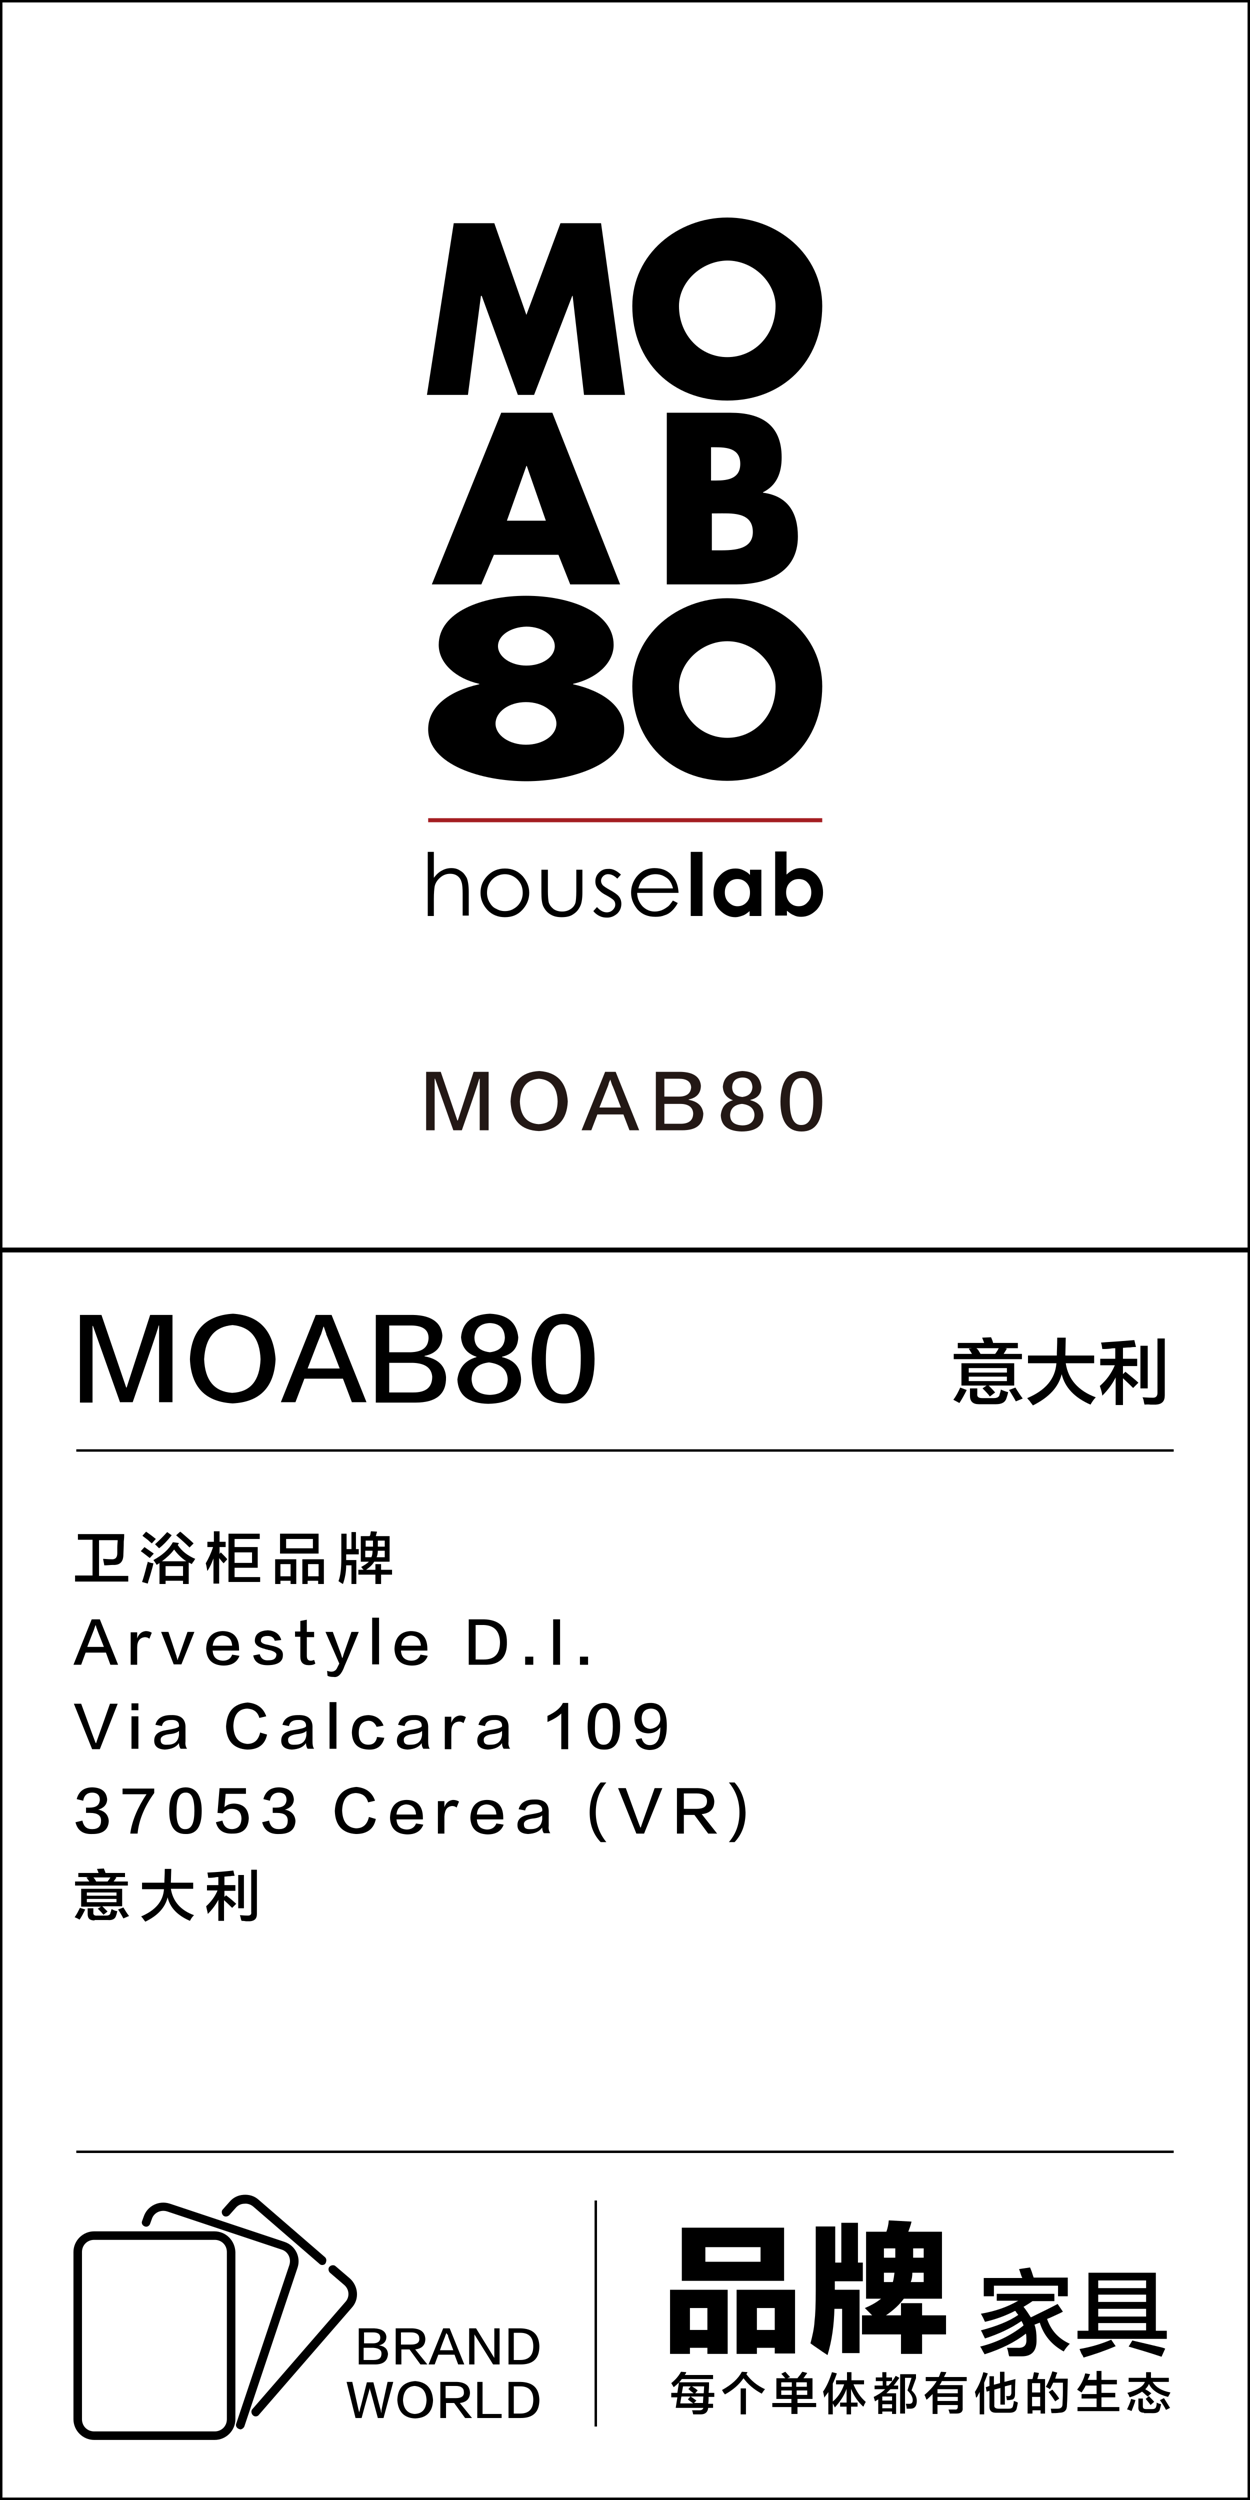 <?xml version="1.0" encoding="utf-8"?>
<!-- Generator: Adobe Illustrator 19.0.0, SVG Export Plug-In . SVG Version: 6.00 Build 0)  -->
<svg version="1.1" id="图层_1" xmlns="http://www.w3.org/2000/svg" xmlns:xlink="http://www.w3.org/1999/xlink" x="0px" y="0px"
	 width="308px" height="616px" viewBox="0 0 308 616" style="enable-background:new 0 0 308 616;" xml:space="preserve">
<style type="text/css">
	.st0{fill:#231815;}
	.st1{clip-path:url(#SVGID_2_);}
	.st2{clip-path:url(#SVGID_4_);}
	.st3{clip-path:url(#SVGID_6_);}
	.st4{fill:none;stroke:#A41D21;stroke-miterlimit:10;}
</style>
<g id="XMLID_6631_">
	<path id="XMLID_356_" class="st0" d="M111.7,278.5l-4.5-12.7h-0.1v12.7H105v-14.4h3.6l4.1,12h0.1l3.9-12h3.7v14.4h-2.2v-12.7h-0.1
		c-0.3,1.1-1.7,5.3-4.3,12.7H111.7z"/>
	<path id="XMLID_358_" class="st0" d="M132.9,263.9c4.4,0.3,6.7,2.8,7,7.5c-0.2,4.6-2.6,7.1-7.1,7.3c-4.5-0.2-6.8-2.7-7-7.3
		C126,266.7,128.4,264.1,132.9,263.9z M132.7,277c3-0.1,4.6-2,4.7-5.6c-0.1-3.5-1.7-5.4-4.6-5.6c-3,0.2-4.5,2.1-4.7,5.6
		C128.2,274.9,129.8,276.8,132.7,277z"/>
	<path id="XMLID_361_" class="st0" d="M151.7,264.1l5.8,14.4h-2.4l-1.5-3.9h-6.4l-1.5,3.9h-2.4l5.8-14.4H151.7z M150.4,266
		L150.4,266c-0.2,0.4-0.4,0.8-0.5,1.3c0,0.1-0.8,2-2.2,5.6h5.3c-1.4-3.7-2.1-5.5-2.2-5.6c0,0,0-0.1-0.1-0.3
		C150.5,266.4,150.4,266.1,150.4,266z"/>
	<path id="XMLID_364_" class="st0" d="M168.1,278.5h-6.5v-14.4h6.2c3,0.1,4.7,1.2,4.9,3.4c0,1.8-1,3-3,3.4v0.1
		c2.2,0.4,3.4,1.5,3.6,3.4C173.2,277.2,171.5,278.5,168.1,278.5z M167.3,265.8h-3.6v4.4h3.6c1.9,0,2.9-0.8,3-2.3
		C170.2,266.5,169.2,265.8,167.3,265.8z M167.6,272h-3.9v4.9h4c2.1,0,3.1-0.9,3.1-2.6C170.7,272.8,169.6,272,167.6,272z"/>
	<path id="XMLID_368_" class="st0" d="M180.6,271.1L180.6,271.1c-1.6-0.6-2.4-1.7-2.5-3.3c0.2-2.4,1.8-3.7,4.8-3.9
		c2.9,0.1,4.4,1.4,4.7,3.9c0,1.7-0.9,2.8-2.7,3.2v0.1c2,0.5,3.1,1.7,3.2,3.7c0,2.6-1.9,4-5.4,4c-3.3-0.1-5-1.4-5.1-4
		C177.8,272.8,178.8,271.6,180.6,271.1z M182.9,277.3c1.9,0,2.9-0.9,3-2.5c0-1.6-1.1-2.6-3.1-2.8c-1.8,0.2-2.8,1.1-2.9,2.7
		C179.9,276.4,180.9,277.2,182.9,277.3z M182.9,265.5c-1.6,0.1-2.4,0.9-2.5,2.3c0,1.5,0.8,2.3,2.5,2.5c1.6-0.2,2.4-1,2.5-2.4
		C185.3,266.3,184.5,265.5,182.9,265.5z"/>
	<path id="XMLID_372_" class="st0" d="M197.5,263.9c3.4,0,5.1,2.5,5.1,7.5c0,5-1.7,7.4-5.1,7.4c-3.4,0-5.2-2.5-5.2-7.4
		C192.4,266.5,194.1,264.1,197.5,263.9z M197.5,277.2c1.9,0,2.9-1.9,2.9-5.8c0-4-0.9-5.9-2.9-5.8c-1.9,0-2.9,1.9-2.9,5.8
		C194.6,275.3,195.6,277.3,197.5,277.2z"/>
</g>
<g id="XMLID_6627_">
	<path id="XMLID_337_" d="M29.6,345.6l-6.7-18.9h-0.1v18.9h-3.1V324H25l6.1,17.9h0.1L37,324h5.5v21.5h-3.3v-18.9h-0.1
		c-0.4,1.6-2.6,7.9-6.4,18.9H29.6z"/>
	<path id="XMLID_339_" d="M57.4,323.7c6.5,0.4,10,4.2,10.5,11.2c-0.3,6.9-3.9,10.6-10.6,10.9c-6.7-0.4-10.2-4-10.5-10.9
		C47.1,327.8,50.7,324.1,57.4,323.7z M57.2,343.2c4.5-0.2,6.8-3,7-8.3c-0.2-5.2-2.5-8-6.9-8.4c-4.4,0.4-6.7,3.1-7,8.4
		C50.5,340.1,52.8,342.9,57.2,343.2z"/>
	<path id="XMLID_342_" d="M81.7,324l8.6,21.5h-3.6l-2.2-5.8H75l-2.2,5.8h-3.6l8.6-21.5H81.7z M79.8,326.9h-0.1
		c-0.2,0.6-0.4,1.3-0.6,1.9c-0.1,0.1-1.2,2.9-3.3,8.4h7.9c-2.1-5.5-3.2-8.2-3.3-8.4c0-0.1,0-0.2-0.1-0.4
		C80,327.5,79.8,327,79.8,326.9z"/>
	<path id="XMLID_345_" d="M102.4,345.6h-9.8V324h9.2c4.5,0.1,7,1.9,7.2,5.1c-0.1,2.7-1.5,4.4-4.4,5v0.1c3.3,0.6,5.1,2.3,5.3,5.1
		C110,343.5,107.5,345.6,102.4,345.6z M101.2,326.6h-5.3v6.6h5.3c2.9-0.1,4.3-1.2,4.4-3.5C105.6,327.6,104.1,326.6,101.2,326.6z
		 M101.7,335.8h-5.8v7.3h6c3.1,0,4.6-1.3,4.6-3.9C106.3,337,104.7,335.9,101.7,335.8z"/>
	<path id="XMLID_349_" d="M117.4,334.4v-0.1c-2.4-0.8-3.6-2.4-3.8-4.8c0.3-3.6,2.7-5.6,7.1-5.8c4.3,0.2,6.6,2.1,7,5.8
		c-0.1,2.6-1.4,4.2-4,4.8v0.1c3,0.7,4.6,2.5,4.7,5.5c-0.1,3.9-2.8,5.9-8.1,6c-4.9-0.1-7.4-2.1-7.6-6
		C113.1,337,114.6,335.2,117.4,334.4z M120.7,343.7c2.9-0.1,4.3-1.3,4.4-3.8c-0.1-2.4-1.6-3.8-4.6-4.2c-2.7,0.3-4.2,1.6-4.3,4.1
		C116.3,342.3,117.8,343.6,120.7,343.7z M120.7,326c-2.4,0.1-3.6,1.3-3.8,3.5c0,2.2,1.3,3.4,3.8,3.7c2.4-0.3,3.6-1.5,3.7-3.6
		C124.3,327.3,123.1,326.1,120.7,326z"/>
	<path id="XMLID_353_" d="M138.8,323.7c5,0.1,7.6,3.8,7.7,11.1c0,7.4-2.6,11.1-7.7,11c-5.1-0.1-7.7-3.7-7.8-11
		C131.2,327.7,133.7,323.9,138.8,323.7z M138.8,343.6c2.9,0.1,4.3-2.8,4.3-8.6c0.1-5.9-1.4-8.8-4.3-8.7c-2.9-0.1-4.3,2.8-4.3,8.7
		C134.5,340.8,135.9,343.6,138.8,343.6z"/>
</g>
<g id="XMLID_6626_">
	<path id="XMLID_71_" d="M236.4,345.7c-0.4-0.2-0.9-0.5-1.5-0.8c0.7-0.9,1.2-1.9,1.7-3l1.6,0.6C237.6,343.7,237,344.8,236.4,345.7z
		 M236,332.2v-1.3h6.5l-0.5-1.3l2.2-0.1c0.2,0.5,0.4,0.9,0.5,1.4h6.1v1.3h-3.1l0.4,0.1l-0.8,1.3h4.5v1.3H235v-1.3h4.5l-0.8-1.3
		l0.8-0.1H236z M236.9,341.4v-5.5h13v5.5h-6.3c0.6,0.6,1.1,1.1,1.6,1.7l-1.3,1c-0.4-0.6-1-1.2-1.8-2l1-0.7H236.9z M238.7,337.1v1.1
		h9.4v-1.1H238.7z M238.7,339.2v1.1h9.4v-1.1H238.7z M241.2,346c-1.5,0-2.2-0.7-2.2-2.1v-1.8h1.8v1.3c-0.1,0.8,0.3,1.1,1.3,1.1h2.7
		c0.8,0,1.3-0.2,1.5-0.8c0-0.1,0-0.2,0.1-0.4c0.1-0.4,0.2-0.7,0.2-0.9c0.1,0,0.3,0.1,0.5,0.2c0.6,0.2,1,0.4,1.3,0.4
		c-0.1,0.7-0.3,1.1-0.4,1.5c-0.3,1-1.1,1.5-2.6,1.5H241.2z M240.6,332.2c0.1,0.1,0.2,0.2,0.4,0.4c0.3,0.5,0.5,0.8,0.6,1h3.6
		c0.1-0.1,0.3-0.4,0.5-0.7c0.2-0.3,0.3-0.6,0.4-0.7H240.6z M250.3,345.3c-0.3-0.6-0.8-1.4-1.4-2.4c-0.1-0.2-0.2-0.3-0.3-0.4l1.6-0.6
		c0.6,1,1.2,1.9,1.8,2.7L250.3,345.3z"/>
	<path id="XMLID_331_" d="M253.3,335.9V334h7.1c0-1,0.1-2.5,0.1-4.4h2.1l-0.1,4.4h7.1v1.9h-7c0.6,4,3.1,6.8,7.4,8.4
		c-0.5,0.5-0.9,1.1-1.3,1.8c-3.9-1.7-6.3-4.2-7.1-7.5c-0.8,3.2-3.1,5.7-7.1,7.7c-0.1-0.2-0.4-0.5-0.8-1.1c-0.3-0.3-0.5-0.6-0.6-0.7
		c4.5-1.9,6.9-4.7,7.2-8.6H253.3z"/>
	<path id="XMLID_333_" d="M271.1,336.6v-1.8h3.7v-2.6c-0.3,0-0.7,0-1.2,0.1c-0.9,0.1-1.6,0.1-2,0.1c0,0,0-0.1,0-0.1
		c-0.1-0.7-0.2-1.2-0.3-1.5c3.2-0.2,5.9-0.4,8.2-0.6l0.4,1.7c-0.3,0-0.8,0-1.4,0.1c-0.8,0-1.4,0.1-1.8,0.1v2.7h3.5v1.8h-3.5v2
		l0.6-0.6c1.6,1.3,2.7,2.2,3.2,2.7l-1.3,1.3c-0.6-0.6-1.4-1.4-2.5-2.4v6.6h-1.8v-6.8c-0.8,1.6-1.9,3.1-3.3,4.5
		c0-0.4-0.2-1.2-0.6-2.4c1.6-1.4,2.8-3,3.7-5.1H271.1z M281,342.1v-10.5h1.8v10.5H281z M282,346.1c0-0.1,0-0.2-0.1-0.4
		c-0.1-0.7-0.2-1.1-0.4-1.4c0.5,0,1.3,0.1,2.6,0.1c0.7,0,1.1-0.4,1.1-1.2v-13.4h1.8v14c0,1.5-0.7,2.2-2.2,2.3c-0.2,0-0.6,0-1.3,0
		C282.8,346,282.2,346.1,282,346.1z"/>
</g>
<g id="XMLID_2295_">
	<g id="XMLID_1385_">
		<path id="XMLID_1525_" d="M18.5,389.6v-1.4h4.3v-8.8h-3.6V378h11.4c0,0.4,0,1-0.1,1.8c0,1.6-0.1,2.7-0.1,3.2
			c0,1.8-0.8,2.7-2.6,2.6c-0.5,0-1.2,0.1-2.1,0.1c-0.1-0.5-0.2-1.1-0.3-1.6c0.5,0,1.1,0.1,2,0.1c1,0.1,1.5-0.4,1.5-1.5
			c0-0.2,0-0.6,0-1.3c0-0.9,0.1-1.5,0.1-1.9h-4.6v8.8h7.2v1.4H18.5z"/>
		<path id="XMLID_1516_" d="M36.9,383.9c-0.4-0.3-1-0.8-1.8-1.4c-0.2-0.1-0.4-0.3-0.4-0.3l0.9-1c0.4,0.3,1,0.7,2,1.4
			c0.1,0.1,0.3,0.2,0.3,0.2L36.9,383.9z M36.4,390.2l-1.4-0.4c0.3-0.8,0.7-2.2,1.2-4.2c0.1-0.3,0.2-0.6,0.2-0.8
			c0.2,0.1,0.6,0.3,1.4,0.4c-0.1,0.6-0.4,1.6-0.8,3C36.7,389.1,36.5,389.8,36.4,390.2z M37.4,380.3c-0.2-0.2-0.5-0.4-0.9-0.8
			c-0.6-0.5-1.1-0.8-1.4-1.1l0.9-1c1,0.7,1.8,1.3,2.4,1.8L37.4,380.3z M47.3,385.4l-0.8-0.4v5.3h-1.4v-0.8h-4.3v0.8h-1.5v-5.2
			c-0.1,0.1-0.2,0.2-0.4,0.3c-0.1,0.1-0.3,0.1-0.3,0.2c-0.2-0.4-0.5-0.8-0.8-1.2c2.2-1.2,3.8-2.6,4.8-4.4l1.5,0.2l-0.3,0.5
			c1,1.5,2.4,2.6,4.3,3.4c-0.1,0.1-0.2,0.3-0.3,0.5C47.5,385,47.3,385.2,47.3,385.4z M39.2,381.5l-1-1c0.9-0.8,1.9-1.8,3-3l1.1,0.8
			C41.2,379.7,40.1,380.8,39.2,381.5z M42.9,381.8c-0.8,1.1-1.8,2-3,2.9h6C44.7,383.9,43.7,382.9,42.9,381.8z M40.8,385.9v2.4h4.3
			v-2.4H40.8z M46.7,381.3c-0.9-0.9-2-1.9-3.3-3l1-0.9c0.1,0.1,0.3,0.2,0.5,0.4c1.4,1.2,2.3,2,2.8,2.5L46.7,381.3z"/>
		<path id="XMLID_1512_" d="M51.1,381.2v-1.3h1.6v-2.6h1.4v2.6h1.5v1.3h-1.5v1.7l0.3-0.4c0.7,0.7,1.3,1.3,1.6,1.7l-0.9,1
			c-0.4-0.4-0.8-0.9-1.1-1.3v6.3h-1.4V384c-0.4,1.1-0.9,2.2-1.5,3.1c0-0.1-0.1-0.3-0.1-0.5c-0.1-0.6-0.2-1.1-0.3-1.4
			c0.7-1.2,1.3-2.5,1.8-4H51.1z M56.3,389.8v-11.9h7.7v1.3h-6.2v2h5.7v5.1h-5.7v2.3h6.3v1.2H56.3z M62.1,382.5h-4.3v2.6h4.3V382.5z"
			/>
		<path id="XMLID_1505_" d="M67.8,390.3v-6.1H73v6.1h-1.4v-0.8h-2.5v0.8H67.8z M69,382.8v-4.9h9.5v4.9H69z M69.1,385.4v3h2.5v-3
			H69.1z M70.5,379.2v2.3h6.6v-2.3H70.5z M74.5,390.3v-6.1h5.3v6.1h-1.4v-0.8h-2.6v0.8H74.5z M75.9,385.4v3h2.6v-3H75.9z"/>
		<path id="XMLID_1498_" d="M84.5,390.3c-0.2-0.1-0.5-0.3-0.8-0.5c-0.1-0.1-0.3-0.2-0.3-0.2c0.5-1.3,0.7-3.1,0.7-5.5v-6.2h1.3v3.8
			h1.2v-4.2h1.1v4.2h0.7v1.3h-3.1v1.4h2.5v5.9h-1.2v-4.6h-1.3C85.3,387.3,85,388.9,84.5,390.3z M88.9,384.8v-6.3h2.2
			c0,0,0-0.1,0.1-0.2c0.1-0.3,0.1-0.6,0.2-1l1.5,0.1c-0.1,0.4-0.2,0.7-0.3,1.1H96v6.3h-3.8c-0.4,0.7-1,1.3-2,2h2.3v-1.4h1.4v1.4h2.7
			v1.2h-2.7v2.3h-1.4V388h-4.2v-1.2h1.3c-0.2-0.2-0.4-0.4-0.6-0.7c0.9-0.5,1.5-0.9,1.9-1.3H88.9z M90.1,379.6v1.5h1.8v-1.5H90.1z
			 M91.5,383.7c0.2-0.4,0.3-1,0.3-1.6h-1.8v1.6H91.5z M94.8,383.7v-1.6h-1.7c0,0.6-0.1,1.1-0.3,1.6H94.8z M94.8,379.6h-1.7v1.5h1.7
			V379.6z"/>
		<path id="XMLID_1495_" d="M24.6,399l4.5,11.2h-1.9l-1.1-3h-5l-1.1,3h-1.9l4.5-11.2H24.6z M23.6,400.4L23.6,400.4
			c-0.2,0.3-0.3,0.7-0.4,1c0,0.1-0.6,1.5-1.7,4.4h4.1c-1.1-2.8-1.7-4.3-1.7-4.4c0,0,0-0.1-0.1-0.2C23.7,400.8,23.6,400.5,23.6,400.4
			z"/>
		<path id="XMLID_1493_" d="M33.8,406v4.2h-1.6v-8h1.6v1.5c0.4-1.1,1.1-1.7,2.1-1.8c0.5,0,1,0.1,1.5,0.4l-0.6,1.5
			c-0.3-0.3-0.7-0.4-1.1-0.4C34.5,403.5,33.8,404.3,33.8,406z"/>
		<path id="XMLID_1491_" d="M47.9,402.1l-3.2,8h-1.9l-3.1-8h1.8c1.3,3.8,1.9,5.8,2,6c0,0.1,0,0.2,0.1,0.4c0.1,0.3,0.1,0.5,0.1,0.5
			h0.1c0-0.2,0.1-0.5,0.3-0.9c0.1-0.3,0.8-2.3,2.1-6H47.9z"/>
		<path id="XMLID_1488_" d="M57.2,407.7l1.8,0.3c-0.6,1.6-1.9,2.4-4,2.4c-2.7-0.1-4.1-1.5-4.2-4.1c0.1-2.8,1.5-4.3,4-4.4
			c2.7,0,4.1,1.5,4.1,4.4c0,0.2,0,0.3,0,0.4h-6.5c0.1,1.6,0.9,2.4,2.5,2.5C56.2,409.2,56.9,408.6,57.2,407.7z M52.4,405.5h4.8
			c-0.1-1.6-0.9-2.4-2.4-2.5C53.4,403.1,52.6,404,52.4,405.5z"/>
		<path id="XMLID_1486_" d="M69.3,404.1l-1.6,0.2c-0.2-0.8-0.8-1.2-1.8-1.2c-1.1,0-1.6,0.4-1.6,1.1c-0.1,0.5,0.5,0.9,1.8,1.1
			c0.4,0.1,0.8,0.2,1.3,0.3c1.6,0.4,2.4,1.1,2.3,2.3c0,1.5-1.2,2.3-3.4,2.4c-2.3,0.1-3.6-0.7-3.9-2.4l1.6-0.3c0.3,1.1,1,1.6,2.2,1.5
			c1.2,0,1.8-0.4,1.9-1.3c0.1-0.5-0.5-0.9-1.6-1.2c-0.1,0-0.3,0-0.5-0.1c-0.3-0.1-0.6-0.1-0.7-0.2c-1.7-0.4-2.6-1.1-2.5-2.2
			c0.1-1.5,1.2-2.3,3.2-2.4C67.7,401.8,68.9,402.6,69.3,404.1z"/>
		<path id="XMLID_1484_" d="M75.6,399.1v3h1.8v1.3h-1.8v4.6c0,0.8,0.3,1.2,1,1.2c0.3,0,0.5-0.1,0.8-0.2l0.3,0.9
			c-0.4,0.3-0.9,0.4-1.6,0.4c-1.4,0-2.1-0.7-2.1-2.1v-4.9h-1.3v-1.3H74v-2.6L75.6,399.1z"/>
		<path id="XMLID_1482_" d="M83.6,409.9l-3.4-7.8H82l2,5.4l0.3,1h0.1l0.3-1l1.9-5.4h1.8c-1.9,4.7-3.1,7.5-3.5,8.4
			c-0.7,2-1.6,2.9-2.7,2.7c-0.7,0-1.2-0.1-1.5-0.3l-0.1-1.2c0.4,0.1,0.7,0.2,1,0.2c0.7,0,1.2-0.3,1.5-1
			C83.1,410.9,83.3,410.5,83.6,409.9z"/>
		<path id="XMLID_1480_" d="M91.7,410.1v-11.5h1.7v11.5H91.7z"/>
		<path id="XMLID_1477_" d="M103.6,407.7l1.8,0.3c-0.6,1.6-1.9,2.4-4,2.4c-2.7-0.1-4.1-1.5-4.2-4.1c0.1-2.8,1.5-4.3,4-4.4
			c2.7,0,4.1,1.5,4.1,4.4c0,0.2,0,0.3,0,0.4h-6.5c0.1,1.6,0.9,2.4,2.5,2.5C102.6,409.2,103.3,408.6,103.6,407.7z M98.9,405.5h4.8
			c-0.1-1.6-0.9-2.4-2.4-2.5C99.8,403.1,99,404,98.9,405.5z"/>
		<path id="XMLID_1474_" d="M119.3,410.2h-3.8V399h3.7c3.8,0.1,5.7,1.9,5.7,5.6C125,408.4,123.1,410.3,119.3,410.2z M119.2,400.4h-2
			v8.5h2c2.7,0,4-1.4,4-4.3C123.1,401.8,121.7,400.5,119.2,400.4z"/>
		<path id="XMLID_1472_" d="M131.4,408.2v2h-2v-2H131.4z"/>
		<path id="XMLID_1470_" d="M136.3,410.2V399h1.7v11.2H136.3z"/>
		<path id="XMLID_1468_" d="M144.9,408.2v2h-2v-2H144.9z"/>
		<path id="XMLID_1466_" d="M24.6,431h-1.9l-4.5-11.2H20c2.3,6.3,3.5,9.6,3.6,9.7h0.1c0-0.2,1.2-3.4,3.4-9.7H29L24.6,431z"/>
		<path id="XMLID_1463_" d="M32.4,421.4v-1.7h1.7v1.7H32.4z M32.4,430.9v-8h1.7v8H32.4z"/>
		<path id="XMLID_1460_" d="M46.1,430.9h-1.6c-0.2-0.3-0.4-0.7-0.4-1.4c-0.7,1-1.8,1.5-3.5,1.6c-1.7-0.1-2.6-0.8-2.6-2.2
			c0-1.5,1-2.3,3-2.6c1.8-0.3,2.8-0.5,3.1-0.9c0.1-1.1-0.6-1.7-2-1.6c-1.3,0-2,0.5-2.2,1.5l-1.6-0.3c0.4-1.6,1.7-2.4,3.8-2.4
			c2.5-0.1,3.7,1,3.6,3.2c0,1,0,2.1,0,3.3C45.6,429.9,45.8,430.5,46.1,430.9z M44.1,427.5v-1c-0.4,0.4-1.2,0.7-2.4,0.8
			c-1.5,0.2-2.2,0.7-2.1,1.5c0,0.8,0.5,1.2,1.7,1.1C43,429.9,43.9,429.1,44.1,427.5z"/>
		<path id="XMLID_1458_" d="M65.6,422.9l-1.7,0.4c-0.4-1.5-1.4-2.2-3-2.3c-2.2,0.1-3.3,1.6-3.4,4.3c0.1,2.7,1.2,4.2,3.4,4.4
			c1.8,0,2.8-1,3.2-2.8l1.7,0.5c-0.5,2.5-2.2,3.7-4.9,3.7c-3.3-0.2-5.1-2.1-5.2-5.7c0.2-3.7,1.9-5.6,5.3-5.9
			C63.3,419.7,64.9,420.8,65.6,422.9z"/>
		<path id="XMLID_1455_" d="M77.4,430.9h-1.6c-0.2-0.3-0.4-0.7-0.4-1.4c-0.7,1-1.8,1.5-3.5,1.6c-1.7-0.1-2.6-0.8-2.6-2.2
			c0-1.5,1-2.3,3-2.6c1.8-0.3,2.8-0.5,3.1-0.9c0.1-1.1-0.6-1.7-2-1.6c-1.3,0-2,0.5-2.2,1.5l-1.6-0.3c0.4-1.6,1.7-2.4,3.8-2.4
			c2.5-0.1,3.7,1,3.6,3.2c0,1,0,2.1,0,3.3C77,429.9,77.1,430.5,77.4,430.9z M75.5,427.5v-1c-0.4,0.4-1.2,0.7-2.4,0.8
			c-1.5,0.2-2.2,0.7-2.1,1.5c0,0.8,0.5,1.2,1.7,1.1C74.4,429.9,75.3,429.1,75.5,427.5z"/>
		<path id="XMLID_1453_" d="M81.2,430.9v-11.5h1.7v11.5H81.2z"/>
		<path id="XMLID_1451_" d="M94.5,425.2l-1.7,0.3c-0.4-0.9-1-1.5-2-1.5c-1.6,0.1-2.4,1.1-2.4,3c0,1.9,0.8,2.9,2.4,2.9
			c1.2,0,1.9-0.7,2.1-1.9l1.8,0.2c-0.5,2-1.8,3-3.9,2.9c-2.7-0.1-4-1.5-4.1-4.2c0.1-2.8,1.4-4.2,4.1-4.3
			C92.7,422.7,93.9,423.6,94.5,425.2z"/>
		<path id="XMLID_1448_" d="M105.9,430.9h-1.6c-0.2-0.3-0.4-0.7-0.4-1.4c-0.7,1-1.8,1.5-3.5,1.6c-1.7-0.1-2.6-0.8-2.6-2.2
			c0-1.5,1-2.3,3-2.6c1.8-0.3,2.8-0.5,3.1-0.9c0.1-1.1-0.6-1.7-2-1.6c-1.3,0-2,0.5-2.2,1.5l-1.6-0.3c0.4-1.6,1.7-2.4,3.8-2.4
			c2.5-0.1,3.7,1,3.6,3.2c0,1,0,2.1,0,3.3C105.5,429.9,105.6,430.5,105.9,430.9z M104,427.5v-1c-0.4,0.4-1.2,0.7-2.4,0.8
			c-1.5,0.2-2.2,0.7-2.1,1.5c0,0.8,0.5,1.2,1.7,1.1C102.9,429.9,103.8,429.1,104,427.5z"/>
		<path id="XMLID_1446_" d="M111.2,426.8v4.2h-1.6v-8h1.6v1.5c0.4-1.1,1.1-1.7,2.1-1.8c0.5,0,1,0.1,1.5,0.4l-0.6,1.5
			c-0.3-0.3-0.7-0.4-1.1-0.4C111.8,424.3,111.2,425.1,111.2,426.8z"/>
		<path id="XMLID_1443_" d="M125.7,430.9h-1.6c-0.2-0.3-0.4-0.7-0.4-1.4c-0.7,1-1.8,1.5-3.5,1.6c-1.7-0.1-2.6-0.8-2.6-2.2
			c0-1.5,1-2.3,3-2.6c1.8-0.3,2.8-0.5,3.1-0.9c0.1-1.1-0.6-1.7-2-1.6c-1.3,0-2,0.5-2.2,1.5l-1.6-0.3c0.4-1.6,1.7-2.4,3.8-2.4
			c2.5-0.1,3.7,1,3.6,3.2c0,1,0,2.1,0,3.3C125.2,429.9,125.4,430.5,125.7,430.9z M123.7,427.5v-1c-0.4,0.4-1.2,0.7-2.4,0.8
			c-1.5,0.2-2.2,0.7-2.1,1.5c0,0.8,0.5,1.2,1.7,1.1C122.6,429.9,123.5,429.1,123.7,427.5z"/>
		<path id="XMLID_1441_" d="M138.3,431v-8.8c-0.8,0.8-2,1.5-3.4,2.1c0-0.5,0-1,0-1.5c1.9-0.9,3.2-1.9,3.8-3.2h1.3V431H138.3z"/>
		<path id="XMLID_1438_" d="M148.8,419.6c2.6,0,4,2,4,5.8c0,3.9-1.3,5.8-4,5.7c-2.7,0-4-1.9-4-5.7
			C144.8,421.6,146.2,419.7,148.8,419.6z M148.8,429.9c1.5,0,2.2-1.5,2.2-4.5c0-3.1-0.7-4.6-2.2-4.5c-1.5,0-2.2,1.5-2.2,4.5
			C146.5,428.5,147.3,430,148.8,429.9z"/>
		<path id="XMLID_1435_" d="M156.6,428.6l1.5-0.3c0.3,1.1,1,1.7,2,1.7c1.7,0,2.6-1.4,2.6-4.4c-0.7,1-1.6,1.5-3,1.5
			c-2.2-0.1-3.3-1.3-3.4-3.6c0.1-2.5,1.4-3.8,3.8-3.9c2.8-0.1,4.2,1.8,4.2,5.6c0,4-1.4,6-4.3,6C158.2,431.1,157,430.3,156.6,428.6z
			 M162.7,423.7c0-1.8-0.8-2.7-2.4-2.7c-1.4,0.1-2.2,0.9-2.2,2.5c0.1,1.6,0.8,2.4,2.2,2.5C161.7,425.8,162.6,425,162.7,423.7z"/>
		<path id="XMLID_1433_" d="M18.6,449l1.7-0.4c0.3,1.4,1,2.1,2.4,2.1c1.5,0,2.2-0.7,2.2-2.1c0-1.3-0.9-1.9-2.7-1.9c-0.4,0-0.8,0-1,0
			v-1.3c0.3,0,0.5,0,0.8,0c1.7,0,2.5-0.6,2.6-1.9c0-1.2-0.7-1.8-1.9-1.8c-1.2,0-2,0.7-2.2,2l-1.6-0.4c0.5-1.9,1.8-2.9,3.9-2.9
			c2.2,0.1,3.4,1,3.6,2.9c0,1.3-0.8,2.2-2.2,2.6c1.6,0.3,2.5,1.3,2.6,2.8c-0.1,2.1-1.4,3.2-4,3.2C20.4,452,19.1,451,18.6,449z"/>
		<path id="XMLID_1431_" d="M33.9,451.8h-1.8c0.4-3.1,1.8-6.4,4-9.7h-5.9v-1.4h7.8v1.1C35.6,445.1,34.2,448.5,33.9,451.8z"/>
		<path id="XMLID_1428_" d="M45.7,440.4c2.6,0,4,2,4,5.8c0,3.9-1.3,5.8-4,5.7c-2.7,0-4-1.9-4-5.7C41.7,442.4,43,440.5,45.7,440.4z
			 M45.7,450.7c1.5,0,2.2-1.5,2.2-4.5c0-3.1-0.7-4.6-2.2-4.5c-1.5,0-2.2,1.5-2.2,4.5C43.4,449.3,44.2,450.8,45.7,450.7z"/>
		<path id="XMLID_1426_" d="M53.2,449l1.6-0.4c0.3,1.4,1.1,2.1,2.4,2.1c1.5-0.1,2.2-0.9,2.3-2.5c0-1.6-0.8-2.5-2.4-2.5
			c-1,0-1.7,0.4-2.2,1.1l-1.3-0.1l0.5-6.1h6.5v1.4h-5l-0.3,3.3c0.6-0.6,1.4-0.9,2.4-0.9c2.3,0.1,3.5,1.3,3.6,3.6
			c-0.1,2.5-1.4,3.8-3.9,3.8C55.1,451.9,53.7,451,53.2,449z"/>
		<path id="XMLID_1424_" d="M64.6,449l1.7-0.4c0.3,1.4,1,2.1,2.4,2.1c1.5,0,2.2-0.7,2.2-2.1c0-1.3-0.9-1.9-2.7-1.9c-0.4,0-0.8,0-1,0
			v-1.3c0.3,0,0.5,0,0.8,0c1.7,0,2.5-0.6,2.6-1.9c0-1.2-0.7-1.8-1.9-1.8c-1.2,0-2,0.7-2.2,2l-1.6-0.4c0.5-1.9,1.8-2.9,3.9-2.9
			c2.2,0.1,3.4,1,3.6,2.9c0,1.3-0.8,2.2-2.2,2.6c1.6,0.3,2.5,1.3,2.6,2.8c-0.1,2.1-1.4,3.2-4,3.2C66.5,452,65.1,451,64.6,449z"/>
		<path id="XMLID_1422_" d="M92.4,443.7l-1.7,0.4c-0.4-1.5-1.4-2.2-3-2.3c-2.2,0.1-3.3,1.6-3.4,4.3c0.1,2.7,1.2,4.2,3.4,4.4
			c1.8,0,2.8-1,3.2-2.8l1.7,0.5c-0.5,2.5-2.2,3.7-4.9,3.7c-3.3-0.2-5.1-2.1-5.2-5.7c0.2-3.7,2-5.6,5.3-5.9
			C90.1,440.5,91.7,441.6,92.4,443.7z"/>
		<path id="XMLID_1419_" d="M102.5,449.3l1.8,0.3c-0.6,1.6-1.9,2.4-4,2.4c-2.7-0.1-4.1-1.5-4.2-4.1c0.1-2.8,1.5-4.3,4-4.4
			c2.7,0,4.1,1.5,4.1,4.4c0,0.2,0,0.3,0,0.4h-6.5c0.1,1.6,0.9,2.4,2.5,2.5C101.4,450.8,102.2,450.2,102.5,449.3z M97.7,447.1h4.8
			c-0.1-1.6-0.9-2.4-2.4-2.5C98.7,444.7,97.8,445.6,97.7,447.1z"/>
		<path id="XMLID_1417_" d="M109.5,447.6v4.2h-1.6v-8h1.6v1.5c0.4-1.1,1.1-1.7,2.1-1.8c0.5,0,1,0.1,1.5,0.4l-0.6,1.5
			c-0.3-0.3-0.7-0.4-1.1-0.4C110.2,445.1,109.6,445.9,109.5,447.6z"/>
		<path id="XMLID_1414_" d="M122.3,449.3l1.8,0.3c-0.6,1.6-1.9,2.4-4,2.4c-2.7-0.1-4.1-1.5-4.2-4.1c0.1-2.8,1.5-4.3,4-4.4
			c2.7,0,4.1,1.5,4.1,4.4c0,0.2,0,0.3,0,0.4h-6.5c0.1,1.6,0.9,2.4,2.5,2.5C121.2,450.8,122,450.2,122.3,449.3z M117.5,447.1h4.8
			c-0.1-1.6-0.9-2.4-2.4-2.5C118.4,444.7,117.6,445.6,117.5,447.1z"/>
		<path id="XMLID_1411_" d="M135.6,451.7H134c-0.2-0.3-0.4-0.7-0.4-1.4c-0.7,1-1.8,1.5-3.5,1.6c-1.7-0.1-2.6-0.8-2.6-2.2
			c0-1.5,1-2.3,3-2.6c1.8-0.3,2.8-0.5,3.1-0.9c0.1-1.1-0.6-1.7-2-1.6c-1.3,0-2,0.5-2.2,1.5l-1.6-0.3c0.4-1.6,1.7-2.4,3.8-2.4
			c2.5-0.1,3.7,1,3.6,3.2c0,1,0,2.1,0,3.3C135.1,450.7,135.3,451.3,135.6,451.7z M133.6,448.3v-1c-0.4,0.4-1.2,0.7-2.4,0.8
			c-1.5,0.2-2.2,0.7-2.1,1.5c0,0.8,0.5,1.2,1.7,1.1C132.5,450.7,133.4,449.9,133.6,448.3z"/>
		<path id="XMLID_1409_" d="M149.4,453.9h-1.4c-1.8-1.9-2.7-4.3-2.7-7.3c0-3,0.9-5.4,2.7-7.4h1.4c-1.8,2.1-2.6,4.6-2.6,7.4
			C146.8,449.4,147.7,451.8,149.4,453.9z"/>
		<path id="XMLID_1407_" d="M158.7,451.8h-1.9l-4.5-11.2h1.9c2.3,6.3,3.5,9.6,3.6,9.7h0.1c0-0.2,1.2-3.4,3.4-9.7h1.9L158.7,451.8z"
			/>
		<path id="XMLID_1404_" d="M176.7,451.8h-2.2l-3.4-4.6h-2.6v4.6h-1.7v-11.2h5.2c2.5,0.1,3.8,1.1,4,3.2c0,1.9-1,3-3.1,3.2
			L176.7,451.8z M168.5,441.9v3.8h3.1c1.8,0,2.6-0.6,2.6-1.9c0-1.3-0.9-1.9-2.6-1.9H168.5z"/>
		<path id="XMLID_1402_" d="M179.6,439.2h1.4c1.8,2,2.6,4.5,2.7,7.4c0,3-0.9,5.4-2.7,7.3h-1.4c1.8-2.1,2.6-4.5,2.6-7.3
			C182.2,443.8,181.4,441.4,179.6,439.2z"/>
		<path id="XMLID_1393_" d="M19.6,473c-0.3-0.2-0.7-0.4-1.2-0.6c0.5-0.7,0.9-1.5,1.3-2.3l1.3,0.4C20.5,471.5,20.1,472.3,19.6,473z
			 M19.3,462.5v-1h5l-0.4-1l1.7-0.1c0.1,0.4,0.3,0.7,0.4,1.1h4.8v1h-2.4l0.3,0.1l-0.7,1h3.5v1H18.5v-1H22l-0.7-1l0.7-0.1H19.3z
			 M20,469.7v-4.3h10.1v4.3h-4.9c0.4,0.4,0.9,0.9,1.3,1.3l-1,0.8c-0.3-0.4-0.8-0.9-1.4-1.5l0.8-0.5H20z M21.4,466.3v0.8h7.3v-0.8
			H21.4z M21.4,467.9v0.8h7.3v-0.8H21.4z M23.3,473.2c-1.2,0-1.7-0.5-1.7-1.6v-1.4H23v1c-0.1,0.6,0.3,0.9,1,0.8h2.1
			c0.7,0,1-0.2,1.1-0.6c0-0.1,0-0.2,0.1-0.3c0.1-0.3,0.1-0.5,0.2-0.7c0.1,0,0.2,0.1,0.4,0.2c0.4,0.2,0.8,0.3,1,0.3
			c-0.1,0.5-0.2,0.9-0.3,1.1c-0.2,0.8-0.9,1.2-2,1.1H23.3z M22.9,462.5c0.1,0.1,0.2,0.2,0.3,0.3c0.3,0.4,0.4,0.6,0.5,0.8h2.8
			c0.1-0.1,0.2-0.3,0.4-0.5c0.1-0.3,0.3-0.4,0.3-0.5H22.9z M30.4,472.7c-0.2-0.4-0.6-1.1-1.1-1.9c-0.1-0.1-0.2-0.3-0.2-0.3l1.3-0.5
			c0.5,0.8,0.9,1.5,1.4,2.1L30.4,472.7z"/>
		<path id="XMLID_1391_" d="M35,465.4v-1.5h5.5c0-0.8,0.1-1.9,0.1-3.4h1.6l-0.1,3.4h5.5v1.5h-5.5c0.5,3.1,2.4,5.3,5.7,6.5
			c-0.4,0.4-0.7,0.8-1,1.4c-3-1.3-4.9-3.2-5.5-5.8c-0.6,2.5-2.4,4.5-5.5,6c-0.1-0.1-0.3-0.4-0.6-0.8c-0.2-0.3-0.4-0.4-0.4-0.5
			c3.5-1.5,5.4-3.7,5.6-6.7H35z"/>
		<path id="XMLID_1386_" d="M51,465.9v-1.4h2.8v-2c-0.2,0-0.5,0-0.9,0.1c-0.7,0.1-1.3,0.1-1.6,0.1c0,0,0-0.1,0-0.1
			c-0.1-0.5-0.1-0.9-0.2-1.2c2.5-0.1,4.6-0.3,6.4-0.5l0.3,1.3c-0.2,0-0.6,0-1.1,0.1c-0.6,0-1.1,0.1-1.4,0.1v2.1H58v1.4h-2.7v1.5
			l0.4-0.4c1.3,1,2.1,1.7,2.5,2.1l-1,1c-0.4-0.4-1.1-1.1-2-1.9v5.1h-1.4v-5.2c-0.6,1.2-1.5,2.4-2.6,3.5c0-0.3-0.2-0.9-0.4-1.9
			c1.2-1.1,2.2-2.4,2.8-3.9H51z M58.7,470.2V462h1.4v8.2H58.7z M59.5,473.3c0-0.1,0-0.2-0.1-0.3c-0.1-0.5-0.2-0.9-0.3-1.1
			c0.4,0,1,0.1,2,0.1c0.6,0,0.9-0.3,0.8-0.9v-10.4h1.4v10.9c0,1.1-0.5,1.7-1.7,1.8c-0.1,0-0.5,0-1,0
			C60.1,473.3,59.7,473.3,59.5,473.3z"/>
	</g>
</g>
<path id="XMLID_397_" d="M308,307.4V0.6V0h-0.6H0.6H0v0.6v306.8v0.6h308V307.4z M307.4,307.4H0.6V0.6h306.8V307.4z"/>
<path id="XMLID_402_" d="M308,615.4V308.6V308h-0.6H0.6H0v0.6v306.8v0.6h308V615.4z M307.4,615.4H0.6V308.6h306.8V615.4z"/>
<g id="XMLID_1852_">
	<g id="XMLID_501_">
		<path id="XMLID_513_" d="M92.4,582.6h-4v-8.9h3.8c1.9,0.1,2.9,0.8,3,2.1c0,1.1-0.6,1.8-1.8,2.1v0c1.4,0.2,2.1,0.9,2.2,2.1
			C95.5,581.7,94.5,582.6,92.4,582.6z M91.9,574.7h-2.2v2.7h2.2c1.2,0,1.8-0.5,1.8-1.4C93.7,575.1,93.1,574.7,91.9,574.7z M92,578.5
			h-2.4v3h2.5c1.3,0,1.9-0.5,1.9-1.6C94,579,93.3,578.6,92,578.5z"/>
		<path id="XMLID_510_" d="M105.3,582.6h-1.7l-2.7-3.7h-2v3.7h-1.4v-8.9h4.1c2,0.1,3.1,0.9,3.2,2.6c0,1.5-0.8,2.4-2.5,2.6
			L105.3,582.6z M98.8,574.7v3h2.5c1.4,0,2.1-0.5,2-1.5c0-1-0.7-1.5-2-1.5H98.8z"/>
		<path id="XMLID_507_" d="M110.8,573.7l3.6,8.9h-1.5l-0.9-2.4h-4l-0.9,2.4h-1.5l3.6-8.9H110.8z M110,574.8L110,574.8
			c-0.1,0.3-0.2,0.5-0.3,0.8c0,0.1-0.5,1.2-1.3,3.5h3.3c-0.9-2.3-1.3-3.4-1.3-3.5c0,0,0-0.1,0-0.2C110.1,575.1,110,574.9,110,574.8z
			"/>
		<path id="XMLID_505_" d="M115.7,573.7h1.6l4.5,7.3h0v-7.3h1.3v8.9h-1.6l-4.6-7.4v7.4h-1.3V573.7z"/>
		<path id="XMLID_502_" d="M128.3,582.6h-3v-8.9h3c3,0.1,4.5,1.5,4.6,4.4C132.9,581.1,131.4,582.6,128.3,582.6z M128.2,574.8h-1.6
			v6.7h1.6c2.1,0,3.2-1.1,3.2-3.4C131.4,575.9,130.3,574.8,128.2,574.8z"/>
	</g>
</g>
<g id="XMLID_1743_">
	<path id="XMLID_159_" d="M85.4,586.9h1.4c0.8,3.6,1.3,5.8,1.5,6.7c0,0.1,0.1,0.3,0.2,0.8h0c0.1-0.3,0.2-0.6,0.2-0.8
		c0.3-0.9,0.8-3.1,1.7-6.6H92c1.1,4.3,1.7,6.6,1.8,6.8c0,0.1,0.1,0.4,0.1,0.8h0c0.1-0.3,0.1-0.5,0.1-0.7c0-0.2,0.5-2.5,1.5-7h1.4
		l-2.4,8.9h-1.4c-1.2-4.4-1.8-6.7-1.9-6.9c0-0.1-0.1-0.3-0.1-0.6h0c0,0.3-0.1,0.5-0.1,0.6c0,0.1-0.7,2.4-1.9,6.9h-1.5L85.4,586.9z"
		/>
	<path id="XMLID_161_" d="M102.3,586.7c2.7,0.2,4.2,1.7,4.4,4.7c-0.1,2.9-1.6,4.4-4.4,4.5c-2.8-0.1-4.2-1.7-4.4-4.5
		C98,588.4,99.5,586.9,102.3,586.7z M102.2,594.8c1.9-0.1,2.8-1.2,2.9-3.4c-0.1-2.2-1-3.3-2.9-3.5c-1.8,0.1-2.8,1.3-2.9,3.5
		C99.4,593.5,100.4,594.7,102.2,594.8z"/>
	<path id="XMLID_164_" d="M116.3,595.8h-1.7l-2.7-3.7h-2v3.7h-1.4v-8.9h4.1c2,0.1,3.1,0.9,3.2,2.6c0,1.5-0.8,2.4-2.5,2.6
		L116.3,595.8z M109.8,587.9v3h2.5c1.4,0,2.1-0.5,2-1.5c0-1-0.7-1.5-2-1.5H109.8z"/>
	<path id="XMLID_167_" d="M123.7,595.8h-6.1v-8.9h1.3v7.9h4.7V595.8z"/>
	<path id="XMLID_169_" d="M128.3,595.8h-3v-8.9h3c3,0.1,4.5,1.5,4.6,4.4C132.9,594.3,131.4,595.8,128.3,595.8z M128.2,588h-1.6v6.7
		h1.6c2.1,0,3.2-1.1,3.2-3.4C131.4,589.1,130.3,588,128.2,588z"/>
</g>
<rect id="XMLID_1741_" x="146.5" y="542.2" width="0.6" height="55.7"/>
<g id="XMLID_1717_">
	<path id="XMLID_114_" d="M165.4,590.6v-1h1.5l0.4-2.6h7.4c0,0.2,0,0.5,0,0.9c0,0.8-0.1,1.4-0.1,1.7h1.4v1h-1.4c0,0.6,0,1.2-0.1,1.7
		h1.2v1h-1.2c-0.1,1-0.7,1.6-1.8,1.6h-1.9c-0.1-0.5-0.2-0.9-0.3-1c0.1,0,0.7,0,1.8,0c0.6,0,0.9-0.2,1-0.6h-6.8l0.4-2.6H165.4z
		 M166,588.2c-0.2-0.3-0.4-0.7-0.6-1c1-0.8,1.8-1.7,2.4-2.8l1.3,0.1c-0.1,0.3-0.2,0.5-0.4,0.7h7v1H168
		C167.6,586.8,166.9,587.5,166,588.2z M170.8,592.2c-0.1-0.1-0.1-0.1-0.3-0.2c-0.2-0.2-0.6-0.4-1-0.8l0.6-0.7h-2.2l-0.3,1.7H170.8z
		 M168.3,588l-0.3,1.7h2.9c-0.2-0.2-0.6-0.4-1-0.8c-0.1-0.1-0.2-0.2-0.3-0.2l0.6-0.7H168.3z M173.2,592.2l0.1-1.7h-3.1l1.4,1
		l-0.6,0.6H173.2z M173.5,588h-3c0.5,0.3,1,0.6,1.4,1l-0.6,0.7h2.1L173.5,588z"/>
	<path id="XMLID_121_" d="M187.7,589.8c-1.9-1-3.4-2.3-4.5-3.8c-1.1,1.6-2.6,2.9-4.6,4c0-0.1-0.1-0.2-0.2-0.3
		c-0.3-0.4-0.4-0.7-0.5-0.8c2.4-1.3,4-2.8,4.9-4.5l1.4,0.1c-0.1,0.2-0.2,0.3-0.3,0.5c1.1,1.5,2.6,2.8,4.6,3.7
		C188.3,588.9,188,589.3,187.7,589.8z M182.5,594.9v-6.4h1.3v6.4H182.5z"/>
	<path id="XMLID_124_" d="M191.3,591.1V586h2.2c-0.2-0.2-0.5-0.6-0.9-1c0-0.1-0.1-0.1-0.1-0.1l1-0.5c0.2,0.2,0.5,0.6,1,1.1
		c0.1,0.1,0.1,0.2,0.2,0.2L194,586h2.5c0.1-0.2,0.4-0.5,0.7-0.9c0.2-0.3,0.4-0.6,0.5-0.7l1.2,0.3c-0.1,0.2-0.4,0.5-0.7,1
		c-0.1,0.1-0.2,0.2-0.2,0.3h2.2v5.1h-3.7v1h4.6v1h-4.6v1.7H195v-1.7h-4.7v-1h4.7v-1H191.3z M192.5,587v1.1h2.6V587H192.5z
		 M192.5,589v1.1h2.6V589H192.5z M198.8,587h-2.6v1.1h2.6V587z M196.3,589v1.1h2.6V589H196.3z"/>
	<path id="XMLID_130_" d="M204.1,594.8v-5.4c-0.3,0.5-0.7,0.9-1,1.4c0-0.3-0.1-0.6-0.2-1.1c0-0.2-0.1-0.3-0.1-0.4
		c0.9-1.3,1.6-2.9,2.2-4.8l1.2,0.3c-0.3,0.9-0.6,1.7-1,2.5v7.6H204.1z M206,587.5v-1h2.7v-2h1.1v2h3.1v1h-2.6c0.7,1.7,1.7,3.2,3,4.3
		c0,0.1-0.1,0.3-0.3,0.6c-0.1,0.3-0.2,0.5-0.3,0.6c-1.4-1.3-2.4-2.8-3-4.4v3.4h1.6v1h-1.6v1.9h-1.1v-1.9h-1.6v-1h1.6v-3.4
		c-0.6,1.7-1.6,3.2-2.9,4.6c-0.1-0.2-0.2-0.5-0.5-1c-0.1-0.1-0.1-0.2-0.2-0.3c1.4-1.1,2.4-2.6,3-4.4H206z"/>
	<path id="XMLID_133_" d="M215.8,586.7v-0.9h1.6v-1.3h1v1.3h1.4v0.9h-1.4v1.1h0.5c0.7-0.7,1.3-1.5,1.8-2.4l0.9,0.5
		c-0.5,0.7-0.9,1.3-1.4,1.9h1.1v0.9h-1.9c-0.3,0.3-0.7,0.7-1,1h2.4v5.1h-1v-0.6h-2.4v0.6h-1v-3.6l-0.8,0.5c0-0.1-0.1-0.2-0.1-0.4
		c-0.1-0.3-0.2-0.5-0.2-0.7c1-0.5,2-1.1,2.8-1.9h-2.6v-0.9h2v-1.1H215.8z M217.4,590.5v1h2.4v-1H217.4z M217.4,592.4v1h2.4v-1H217.4
		z M221.8,594.9V585h3.9v1l-1.1,3c0.9,0.8,1.3,1.6,1.3,2.6c0,1.2-0.5,1.9-1.5,1.9c-0.3,0-0.7,0-1,0c0-0.4-0.1-0.8-0.2-1.2
		c0.1,0,0.4,0,0.9,0c0.5,0,0.8-0.3,0.8-0.9c0-0.7-0.4-1.5-1.3-2.4l1-3.1h-1.6v8.8H221.8z"/>
	<path id="XMLID_138_" d="M228.1,586.7v-1h3.2c0.1-0.1,0.2-0.4,0.3-0.7c0.1-0.3,0.2-0.5,0.3-0.6l1.3,0.1c-0.1,0.1-0.1,0.3-0.3,0.6
		c-0.1,0.2-0.2,0.4-0.3,0.6h5.6v1h-6.1c-0.1,0.1-0.1,0.2-0.2,0.4c-0.2,0.3-0.3,0.5-0.4,0.6h5.7v5.6c0.1,0.9-0.4,1.4-1.5,1.4
		c-0.5,0-1,0-1.7,0c0-0.2-0.1-0.4-0.2-0.7c0-0.1-0.1-0.3-0.1-0.3c0.5,0,1,0,1.5,0c0.6,0.1,0.8-0.2,0.8-0.7v-0.4h-5v2.2h-1.2v-4.9
		c-0.5,0.5-1,1-1.5,1.4c-0.1-0.2-0.2-0.5-0.4-1c-0.1-0.1-0.1-0.1-0.1-0.2c1.3-1.1,2.3-2.2,3-3.4H228.1z M231,588.7v1h5v-1H231z
		 M231,590.6v1h5v-1H231z"/>
	<path id="XMLID_142_" d="M240.5,590.8c0-0.2-0.1-0.4-0.1-0.7c-0.1-0.3-0.1-0.6-0.2-0.7c0.9-1.4,1.6-3,2.1-4.9l1.1,0.3
		c-0.3,0.8-0.6,1.6-0.9,2.3v7.8h-1.1v-5.5c-0.1,0.1-0.2,0.4-0.4,0.7C240.9,590.4,240.7,590.7,240.5,590.8z M246.5,592.6v-4.2
		l-1.5,0.4v3.8c-0.1,0.6,0.3,0.9,1,0.9h2.5c0.7,0,1-0.2,1.1-0.7c0.1-0.4,0.2-0.8,0.2-1.2c0.3,0.1,0.7,0.2,1,0.4
		c-0.1,0.6-0.2,1.1-0.3,1.5c-0.2,0.7-0.8,1-1.8,1h-3.3c-1.1,0-1.6-0.5-1.6-1.5v-3.9l-0.7,0.2l-0.2-1.1l0.9-0.3v-2.4h1.1v2.1l1.5-0.4
		v-2.8h1.1v2.5l2.7-0.7c-0.1,1.8-0.1,3-0.1,3.7c0,1-0.4,1.4-1,1.4c-0.3,0.1-0.6,0.1-1,0.1c0-0.2-0.1-0.4-0.1-0.7
		c0-0.1-0.1-0.2-0.1-0.3c0.2,0,0.4,0,0.7,0c0.3,0,0.5-0.2,0.6-0.7c0-0.5,0-1.2,0-2.1l-1.6,0.4v4.5H246.5z"/>
	<path id="XMLID_145_" d="M253.2,594.7v-8.5h1.2c0.1-0.3,0.2-0.8,0.3-1.3c0-0.2,0.1-0.3,0.1-0.4l1.2,0.2c-0.1,0.5-0.3,1-0.4,1.5h1.9
		v8.5h-1.1v-0.8h-2v0.8H253.2z M254.3,587.2v2.3h2v-2.3H254.3z M254.3,590.6v2.3h2v-2.3H254.3z M259.1,594.6
		c-0.1-0.4-0.1-0.8-0.2-1.1c0.2,0,0.4,0,0.8,0c0.4,0,0.7,0,0.9,0c0.8,0,1.2-0.4,1.2-1.1c0-0.5,0.1-1.5,0.1-3c0-1.1,0-1.8,0-2.3h-2.4
		c-0.3,0.6-0.5,1.1-0.8,1.6c-0.1,0-0.1-0.1-0.3-0.2c-0.1-0.1-0.4-0.2-0.7-0.4c0.7-1.2,1.2-2.5,1.6-3.8l1.2,0.3
		c0,0.1-0.1,0.3-0.2,0.5c-0.1,0.4-0.2,0.7-0.3,1h3.1c-0.1,3.2-0.1,5.3-0.2,6.5c0,1.3-0.6,1.9-1.9,1.9
		C260.4,594.6,259.7,594.6,259.1,594.6z M260,591.7c-0.5-0.8-1-1.5-1.6-2.3l0.9-0.6c0.5,0.6,1.1,1.3,1.7,2.2L260,591.7z"/>
	<path id="XMLID_151_" d="M266.5,589.5c-0.3-0.2-0.7-0.4-1.1-0.7c0.9-1.1,1.6-2.4,2-4l1.2,0.2c-0.2,0.5-0.4,1-0.6,1.4h2.2v-2.2h1.2
		v2.2h3.8v1.1h-3.8v2.1h3.4v1.1h-3.4v2.4h4.4v1h-10.3v-1h4.7V591h-3.7v-1.1h3.7v-2.1h-2.7C267.3,588.3,266.9,588.9,266.5,589.5z"/>
	<path id="XMLID_153_" d="M282.8,590.5c-0.1-0.1-0.4-0.3-0.7-0.6c-0.3-0.3-0.6-0.5-0.7-0.6c-0.7,0.5-1.7,1-3,1.4
		c-0.1-0.1-0.2-0.3-0.3-0.6c-0.1-0.2-0.3-0.4-0.3-0.5c2.5-0.7,3.9-1.6,4.3-2.7h-4v-1h4.3c0-0.4,0-0.8,0-1.4h1.2c0,0.6,0,1,0,1.4h4.4
		v1h-4c0.8,1.3,2.2,2.2,4.4,2.6c-0.2,0.4-0.4,0.8-0.6,1.1c-2.4-0.6-4-1.7-4.7-3.2c-0.2,0.5-0.5,0.9-0.9,1.3c0.1,0.1,0.3,0.2,0.5,0.3
		c0.5,0.3,0.8,0.6,1,0.7L282.8,590.5z M278.8,594.1c0,0-0.1-0.1-0.2-0.1c-0.4-0.2-0.7-0.3-0.9-0.3c0.4-0.9,0.8-1.7,1-2.6l1.1,0.3
		c-0.1,0.1-0.1,0.3-0.2,0.6C279.3,592.9,279,593.6,278.8,594.1z M281.9,594.5c-1,0-1.5-0.5-1.4-1.5V591h1.1v1.9
		c0,0.5,0.2,0.7,0.8,0.7h1.5c0.6,0,0.9-0.2,1-0.7c0.1-0.3,0.1-0.6,0.1-0.9c0.1,0,0.1,0.1,0.2,0.1c0.2,0.1,0.5,0.2,0.9,0.3
		c-0.1,0.5-0.2,0.9-0.3,1.2c-0.1,0.7-0.7,1-1.6,1H281.9z M283.5,592.6c-0.4-0.6-0.8-1-1.2-1.5l0.8-0.7c0.4,0.5,0.9,0.9,1.3,1.4
		L283.5,592.6z M287.3,593.8c-0.4-0.8-0.9-1.6-1.5-2.4l1-0.5c0.5,0.8,1,1.6,1.5,2.4L287.3,593.8z"/>
</g>
<g id="XMLID_1702_">
	<path id="XMLID_102_" d="M245.6,567v-1.8h14.2v1.8h-5.4c-0.7,0.5-1.5,1-2.2,1.4c0.7,0.9,1.3,1.8,1.8,2.6c2.7-1.3,4.9-2.4,6.6-3.3
		l1.3,1.9c-0.7,0.4-1.9,0.9-3.4,1.6c0.1-0.1,0,0-0.5,0.2c1,2.9,2.9,4.9,5.6,6.1c-0.5,0.5-1.1,1.2-1.5,1.9c-2.9-1.6-4.9-3.9-5.9-7.1
		l-1.3,0.5c0.4,1.1,0.5,2.3,0.5,3.6c0.1,2.8-1.1,4.2-3.6,4.2c-0.9,0-1.9,0-3.1,0c-0.1-0.1-0.1-0.3-0.2-0.6c-0.1-0.6-0.2-1.1-0.4-1.5
		c1,0,1.9,0,2.6,0c1.6,0.1,2.3-0.6,2.2-2.1c0-0.5,0-0.9-0.1-1.4c-2.7,2.1-6.1,3.8-10.2,5.1c-0.1-0.2-0.2-0.4-0.4-0.7
		c-0.3-0.6-0.5-1-0.7-1.2c4.1-1,7.7-2.8,10.7-5.2c-0.1-0.4-0.3-0.7-0.5-1.1c-2.6,1.8-5.6,3.2-9,4.3c-0.1-0.2-0.3-0.6-0.5-1
		c-0.2-0.5-0.4-0.8-0.5-1c3.8-1,6.9-2.2,9.2-3.8c-0.1-0.1-0.2-0.3-0.4-0.5c-0.1-0.2-0.2-0.4-0.4-0.5c-2.3,1.2-4.8,2.1-7.4,2.7
		c-0.3-0.7-0.6-1.3-1-2c3.6-0.6,6.6-1.7,9.2-3.2H245.6z M242.4,565.9v-4.6h9.5c-0.1-0.2-0.2-0.4-0.3-0.7c-0.2-0.7-0.4-1.2-0.5-1.5
		l2.7-0.4c0.1,0.2,0.2,0.5,0.4,1c0.2,0.7,0.4,1.2,0.5,1.5h8.4v4.6h-2.4v-2.6h-15.8v2.6H242.4z"/>
	<path id="XMLID_106_" d="M265.5,576.3v-2h2.7V560h16.6v14.3h2.7v2H265.5z M267,580.9c-0.1-0.2-0.2-0.5-0.5-0.9
		c-0.2-0.5-0.4-0.9-0.5-1.2c2.9-0.5,5.5-1.3,7.8-2.3l1.1,1.6C272.1,579.3,269.4,580.2,267,580.9z M270.6,561.9v1.9h11.8v-1.9H270.6z
		 M270.6,565.4v1.8h11.8v-1.8H270.6z M270.6,568.9v1.9h11.8v-1.9H270.6z M270.6,572.4v1.8h11.8v-1.8H270.6z M286.2,580.7
		c-3-1-5.7-1.8-8.1-2.5l0.9-1.5c1.8,0.4,4.2,1,7.2,1.7c0.4,0.1,0.7,0.2,0.9,0.3L286.2,580.7z"/>
</g>
<g id="XMLID_1701_">
	<path id="XMLID_88_" d="M165.1,580v-15.8h14.2V580h-5v-1.5H170v1.5H165.1z M168,548.9h25.2V562H168V548.9z M170,568.7v5.4h4.3v-5.4
		H170z M173.8,557.3h13.6v-3.6h-13.6V557.3z M181.5,580v-15.8h14.4v15.7h-5v-1.4h-4.4v1.5H181.5z M186.5,568.7v5.4h4.4v-5.4H186.5z"
		/>
	<path id="XMLID_95_" d="M212.6,562.1h-6.9v2.1h6.1v15.6h-4.3v-10.9h-1.9c-0.1,4-0.6,7.8-1.7,11.4c-0.3-0.2-0.7-0.5-1.2-0.8
		c-0.8-0.6-1.8-1.2-3-2.1c0.5-1.9,0.9-3.7,1-5.4c0.2-1.6,0.3-4.1,0.3-7.7v-15.7h4.8v8.9h1.5v-9.8h4.1v9.8h1.2V562.1z M212.4,575.2
		v-4.7h2.5c-0.5-0.5-1.1-1.1-1.8-1.8c1.7-0.7,3-1.5,4-2.3h-3.7v-16.5h5c0.3-0.8,0.5-1.7,0.6-2.8l5.6,0.3c-0.2,0.9-0.5,1.7-0.8,2.5
		h8.3v16.5h-9.4c-1,1.4-2.5,2.8-4.4,4.1h3.7v-3h5.2v3h5.9v4.7h-5.9v4.8h-5.2v-4.8H212.4z M217.8,554v2.3h2.8V554H217.8z M220,562.3
		c0.2-0.7,0.3-1.5,0.4-2.3h-2.6v2.3H220z M227.6,562.3v-2.3h-2.8c0,0.8-0.1,1.6-0.4,2.3H227.6z M227.6,554H225v2.3h2.6V554z"/>
</g>
<g id="XMLID_1116_">
	<g id="XMLID_1696_">
		<g id="XMLID_1697_">
			<path id="XMLID_1700_" d="M86.2,561.4l-3.5-3c-0.4-0.4-1.1-0.3-1.5,0.1c-0.4,0.4-0.3,1.1,0.1,1.5l3.5,3c1.3,1.1,1.4,3,0.3,4.2
				l-22.9,26.4c-0.4,0.4-0.3,1.1,0.1,1.5c0.2,0.2,0.4,0.3,0.7,0.3c0.3,0,0.6-0.1,0.8-0.4l22.9-26.4
				C88.6,566.5,88.3,563.3,86.2,561.4z"/>
		</g>
	</g>
	<g id="XMLID_1692_">
		<g id="XMLID_1693_">
			<path id="XMLID_1694_" d="M80,556.1L63.7,542c-1-0.9-2.3-1.3-3.7-1.2c-1.4,0.1-2.6,0.7-3.5,1.8l-1.6,1.8
				c-0.4,0.4-0.3,1.1,0.1,1.5c0.4,0.4,1.1,0.3,1.5-0.1l1.6-1.8c0.5-0.6,1.3-1,2.1-1c0.8-0.1,1.6,0.2,2.2,0.7l16.3,14.1
				c0.2,0.2,0.4,0.3,0.7,0.3c0.3,0,0.6-0.1,0.8-0.4C80.5,557.1,80.5,556.5,80,556.1z"/>
		</g>
	</g>
	<g id="XMLID_1689_">
		<g id="XMLID_1690_">
			<path id="XMLID_1691_" d="M70.1,552.4L41.9,543c-2.7-0.9-5.6,0.5-6.5,3.2l-0.4,1.1c-0.2,0.5,0.1,1.1,0.7,1.3
				c0.5,0.2,1.1-0.1,1.3-0.7l0.4-1.1c0.5-1.6,2.2-2.4,3.8-1.9l28.2,9.4c1.6,0.5,2.4,2.2,1.9,3.8l-13.1,39.1
				c-0.2,0.5,0.1,1.1,0.7,1.3c0.1,0,0.2,0.1,0.3,0.1c0.4,0,0.8-0.3,1-0.7l13.1-39.1C74.2,556.2,72.8,553.3,70.1,552.4z"/>
		</g>
	</g>
	<g id="XMLID_1117_">
		<g id="XMLID_1389_">
			<path id="XMLID_1673_" d="M52.8,549.8H23.2c-2.8,0-5.1,2.3-5.1,5.1v41.2c0,2.8,2.3,5.1,5.1,5.1h29.7c2.8,0,5.1-2.3,5.1-5.1v-41.2
				C57.9,552.1,55.7,549.8,52.8,549.8z M55.9,596.1c0,1.7-1.3,3-3,3H23.2c-1.7,0-3-1.3-3-3v-41.2c0-1.7,1.3-3,3-3h29.7
				c1.7,0,3,1.3,3,3L55.9,596.1L55.9,596.1z"/>
		</g>
	</g>
</g>
<rect id="XMLID_2310_" x="18.8" y="357.1" width="270.4" height="0.6"/>
<rect id="XMLID_2309_" x="18.8" y="529.9" width="270.4" height="0.6"/>
<g>
	<g>
		<defs>
			<line id="SVGID_1_" x1="-353.1" y1="63" x2="-531.3" y2="63"/>
		</defs>
		<clipPath id="SVGID_2_">
			<use xlink:href="#SVGID_1_"  style="overflow:visible;"/>
		</clipPath>
		<g class="st1">
			<defs>
				<rect id="SVGID_3_" x="122.7" y="63" width="84.1" height="637.8"/>
			</defs>
			<clipPath id="SVGID_4_">
				<use xlink:href="#SVGID_3_"  style="overflow:visible;"/>
			</clipPath>
			<path class="st2" d="M188.5,652.2c-3.4,0-6.6-0.7-9.4-2c-2.8-1.4-4.9-3.1-6.4-5.3c-1.4-2.2-2.1-4.7-2.1-7.4
				c0-4.6,1.8-8.2,5.4-10.9c3.6-2.6,7.9-4,12.7-4c3.6,0,6.9,0.7,9.8,2.1c2.9,1.4,5.1,3.2,6.6,5.4c1.5,2.2,2.2,4.7,2.2,7.3
				c0,4.3-1.6,7.8-4.9,10.6C199.2,650.8,194.6,652.2,188.5,652.2 M189,644.3c3.6,0,6.3-0.7,8.1-2.1c1.8-1.4,2.7-3,2.7-5
				c0-1.9-0.9-3.5-2.8-4.9c-1.8-1.3-4.6-2-8.1-2c-3.5,0-6.2,0.7-8,2.1c-1.8,1.4-2.8,3-2.8,4.9c0,1.9,0.9,3.5,2.8,4.9
				C182.8,643.7,185.5,644.3,189,644.3"/>
			<path class="st2" d="M181.6,610.7l-1.5,6.9c-3.5-0.8-6.1-2.2-7.7-4.1c-1.6-1.9-2.3-4.7-2.3-8.3c0-3.2,0.5-5.6,1.4-7.3
				c0.9-1.7,2.1-2.9,3.7-3.6s4.4-1.1,8.5-1.1l10.8,0.1c3,0,5.3-0.1,6.8-0.4c1.5-0.2,3.1-0.7,4.7-1.4v7.6l-3.8,1
				c1.5,1.3,2.7,2.7,3.5,4.2c0.8,1.5,1.2,3,1.2,4.7c0,2.8-0.9,5.1-2.8,6.8c-1.9,1.8-4.4,2.7-7.5,2.7c-2,0-3.7-0.4-5.2-1.1
				c-1.5-0.7-2.7-1.7-3.5-3.1c-0.9-1.3-1.7-3.4-2.3-6.3c-0.8-3.5-1.6-6-2.3-7.4c-2,0-3.2,0.1-3.9,0.4c-0.6,0.3-1.1,0.8-1.5,1.5
				c-0.4,0.7-0.6,1.8-0.6,3.1c0,1.4,0.3,2.4,0.9,3.2C178.8,609.6,179.9,610.2,181.6,610.7 M189.7,600.6c0.4,1,0.9,2.5,1.4,4.5
				c0.6,2.3,1.3,3.9,2.1,4.6c0.8,0.7,1.7,1.1,2.9,1.1c1.4,0,2.5-0.4,3.4-1.2c0.9-0.8,1.4-1.8,1.4-3c0-1.1-0.4-2.1-1.1-3.2
				c-0.7-1.1-1.6-1.8-2.6-2.2c-1-0.4-2.9-0.6-5.5-0.6H189.7z"/>
			<path class="st2" d="M206.3,586.1h-48.3v-7.7h17.3c-1.6-1.2-2.8-2.4-3.7-3.8c-0.8-1.4-1.2-2.9-1.2-4.5c0-3.4,1.5-6.2,4.6-8.6
				c3.1-2.3,7.6-3.5,13.6-3.5c6,0,10.5,1.2,13.8,3.6c3.2,2.4,4.8,5.2,4.8,8.5c0,1.7-0.5,3.3-1.5,4.9c-1,1.6-2.5,3-4.5,4.1h5.1V586.1
				z M188.2,578.5c3,0,5.3-0.3,6.9-0.9s2.8-1.4,3.6-2.4c0.8-1,1.2-2.2,1.2-3.3c0-1.7-0.9-3.1-2.6-4.3s-4.5-1.8-8.3-1.8
				c-4,0-6.9,0.6-8.7,1.8c-1.8,1.2-2.7,2.7-2.7,4.5c0,1.7,0.9,3.2,2.6,4.5C182,577.9,184.7,578.5,188.2,578.5"/>
			<path class="st2" d="M180.5,531.5c-1,1.9-2.3,3.3-4,4.3c-1.7,1-3.7,1.4-6,1.4c-3.8,0-6.8-1.1-9.1-3.3c-2.3-2.2-3.4-5.1-3.4-8.8
				c0-3.9,1.2-6.9,3.6-8.9c2.4-2,5.3-3.1,8.8-3.1c2.4,0,4.4,0.5,6.1,1.4c1.7,1,3,2.3,3.9,3.9c1.1-2.2,2.6-3.9,4.6-5
				c2-1.1,4.4-1.7,7.3-1.7c3,0,5.6,0.6,7.9,1.7c2.3,1.1,4,2.7,5.2,4.6c1.2,2,1.8,4.2,1.8,6.6c0,3.8-1.3,7-4,9.5s-6.2,3.8-10.7,3.8
				c-2.9,0-5.4-0.6-7.5-1.7C183.2,535.2,181.6,533.6,180.5,531.5 M171.2,530c1.9,0,3.3-0.5,4.3-1.4c1-0.9,1.5-2.1,1.5-3.4
				c0-1.4-0.5-2.6-1.5-3.5s-2.4-1.4-4.3-1.4c-1.8,0-3.2,0.5-4.2,1.4c-1,0.9-1.5,2-1.5,3.4c0,1.4,0.5,2.6,1.5,3.5
				C168,529.5,169.4,530,171.2,530 M191.8,530.6c2.6,0,4.6-0.6,6-1.7c1.4-1.1,2.1-2.5,2.1-4c0-1.6-0.7-2.9-2-4
				c-1.3-1.1-3.3-1.6-6-1.6c-2.3,0-4.1,0.5-5.5,1.6c-1.3,1.1-2,2.4-2,4c0,1.6,0.7,2.9,2,4C187.8,530.1,189.6,530.6,191.8,530.6"/>
			<path class="st2" d="M158,494.4c0-3.9,1.8-7,5.5-9.4c3.7-2.4,10.1-3.6,19.2-3.6c9.1,0,15.5,1.2,19.2,3.6c3.7,2.4,5.5,5.5,5.5,9.3
				c0,3.9-1.8,7-5.4,9.4c-3.6,2.4-10.1,3.6-19.3,3.6c-9.1,0-15.5-1.2-19.1-3.6C159.8,501.3,158,498.2,158,494.4 M165.6,494.3
				c0,1.5,1,2.7,3,3.6c2,0.9,6.7,1.3,14.1,1.3c7.4,0,12.1-0.4,14.1-1.3c2-0.9,3-2.1,3-3.6c0-1.5-1-2.7-3-3.6
				c-2-0.9-6.7-1.3-14.1-1.3c-7.4,0-12.1,0.4-14.1,1.3C166.6,491.6,165.6,492.8,165.6,494.3"/>
			<polygon class="st2" points="206.2,734.9 158,734.9 158,723 191,715.7 158,708.7 158,696.6 206.2,696.6 206.2,704 168.1,704 
				206.2,711.9 206.2,719.6 168.1,727.5 206.2,727.5 			"/>
			<g id="XMLID_1_" class="st2">
				<path id="XMLID_3_" d="M137.1,212.6l1.2-3.2c2.2,0.5,3.9,1.3,4.9,2.5s1.6,2.6,1.6,4.3c0,2.1-0.8,3.9-2.5,5.2
					c-1.9,1.5-4.5,2.3-7.7,2.3c-3.4,0-6.1-0.8-8-2.3c-1.7-1.3-2.5-3.1-2.5-5.4c0-1.8,0.6-3.4,1.9-4.6c0.9-0.9,2.2-1.5,4-1.9l1,3.3
					c-1.1,0.2-1.9,0.6-2.5,1.3c-0.6,0.6-0.9,1.4-0.9,2.2c0,1.2,0.5,2.2,1.6,3c1.1,0.8,2.8,1.2,5.2,1.2c2.5,0,4.3-0.4,5.4-1.1
					s1.6-1.7,1.6-2.9c0-0.9-0.3-1.6-1-2.3S138.5,212.9,137.1,212.6z"/>
				<path id="XMLID_51_" d="M134.3,204.2l-0.6,2.9c-1.5-0.3-2.5-0.9-3.2-1.7s-1-1.9-1-3.4c0-1.3,0.2-2.3,0.6-3
					c0.4-0.7,0.9-1.2,1.5-1.5s1.8-0.5,3.5-0.5l4.5,0c1.3,0,2.2,0,2.8-0.2c0.6-0.1,1.3-0.3,2-0.6v3.1l-1.6,0.4
					c0.6,0.5,1.1,1.1,1.4,1.7s0.5,1.3,0.5,2c0,1.2-0.4,2.1-1.2,2.8c-0.8,0.7-1.8,1.1-3.1,1.1c-0.8,0-1.5-0.2-2.1-0.5
					s-1.1-0.7-1.5-1.3c-0.4-0.5-0.7-1.4-1-2.6c-0.3-1.5-0.7-2.5-0.9-3c-0.8,0-1.3,0.1-1.6,0.2s-0.5,0.3-0.6,0.6
					c-0.2,0.3-0.2,0.7-0.2,1.3c0,0.6,0.1,1,0.4,1.3C133.1,203.8,133.6,204,134.3,204.2z M137.4,200c0.2,0.4,0.4,1,0.6,1.9
					c0.3,1,0.5,1.6,0.8,1.9s0.7,0.5,1.2,0.5c0.6,0,1-0.2,1.4-0.5c0.4-0.3,0.6-0.8,0.6-1.3c0-0.4-0.2-0.9-0.5-1.3s-0.7-0.7-1.1-0.9
					c-0.4-0.2-1.2-0.3-2.3-0.3H137.4z"/>
				<path id="XMLID_59_" d="M129.9,188.4h3.1v2.1h5.9c1.3,0,2,0,2.2-0.1c0.4-0.1,0.5-0.4,0.5-0.8c0-0.3-0.1-0.7-0.4-1.3l3-0.3
					c0.4,0.7,0.6,1.6,0.6,2.5c0,0.8-0.2,1.4-0.6,1.9c-0.4,0.5-0.9,0.8-1.7,1c-0.5,0.1-1.6,0.2-3.2,0.2H133v1.4h-3.1v-1.4H127
					l-2.2-3.2h5.1V188.4z"/>
				<path id="XMLID_61_" d="M134.3,183.8l-0.6,2.9c-1.5-0.3-2.5-0.9-3.2-1.7s-1-1.9-1-3.4c0-1.3,0.2-2.3,0.6-3
					c0.4-0.7,0.9-1.2,1.5-1.5s1.8-0.5,3.5-0.5l4.5,0c1.3,0,2.2,0,2.8-0.2c0.6-0.1,1.3-0.3,2-0.6v3.1l-1.6,0.4
					c0.6,0.5,1.1,1.1,1.4,1.7s0.5,1.3,0.5,2c0,1.2-0.4,2.1-1.2,2.8c-0.8,0.7-1.8,1.1-3.1,1.1c-0.8,0-1.5-0.2-2.1-0.5
					s-1.1-0.7-1.5-1.3c-0.4-0.5-0.7-1.4-1-2.6c-0.3-1.5-0.7-2.5-0.9-3c-0.8,0-1.3,0.1-1.6,0.2s-0.5,0.3-0.6,0.6
					c-0.2,0.3-0.2,0.7-0.2,1.3c0,0.6,0.1,1,0.4,1.3C133.1,183.3,133.6,183.6,134.3,183.8z M137.4,179.6c0.2,0.4,0.4,1,0.6,1.9
					c0.3,1,0.5,1.6,0.8,1.9s0.7,0.5,1.2,0.5c0.6,0,1-0.2,1.4-0.5c0.4-0.3,0.6-0.8,0.6-1.3c0-0.4-0.2-0.9-0.5-1.3s-0.7-0.7-1.1-0.9
					c-0.4-0.2-1.2-0.3-2.3-0.3H137.4z"/>
				<path id="XMLID_64_" d="M144.4,173.4h-20v-3.2h20V173.4z"/>
				<path id="XMLID_66_" d="M137,167.7c-1.4,0-2.7-0.3-3.9-0.8c-1.2-0.6-2-1.3-2.6-2.2c-0.6-0.9-0.9-1.9-0.9-3.1
					c0-1.9,0.8-3.4,2.3-4.5c1.5-1.1,3.3-1.6,5.3-1.6c1.5,0,2.8,0.3,4.1,0.9c1.2,0.6,2.1,1.3,2.7,2.2c0.6,0.9,0.9,1.9,0.9,3
					c0,1.8-0.7,3.2-2,4.4S139.5,167.7,137,167.7z M137.2,164.5c1.5,0,2.6-0.3,3.3-0.9s1.1-1.3,1.1-2.1c0-0.8-0.4-1.5-1.1-2
					c-0.8-0.6-1.9-0.8-3.4-0.8c-1.4,0-2.5,0.3-3.3,0.9c-0.8,0.6-1.1,1.3-1.1,2.1c0,0.8,0.4,1.5,1.1,2
					C134.6,164.2,135.7,164.5,137.2,164.5z"/>
				<path id="XMLID_69_" d="M145.4,153.3l0.5-3.6c0.5-0.1,0.9-0.2,1.1-0.5s0.3-0.7,0.3-1.3c0-0.7-0.1-1.3-0.3-1.7
					c-0.2-0.3-0.4-0.5-0.8-0.7s-1.1-0.2-2-0.2h-2.1c0.8,0.5,1.4,1,1.8,1.6c0.4,0.6,0.6,1.2,0.6,2c0,1.3-0.6,2.4-1.8,3.3
					c-1.4,1-3.2,1.6-5.6,1.6c-2.5,0-4.4-0.5-5.6-1.5c-1.3-1-1.9-2.2-1.9-3.6c0-0.7,0.2-1.4,0.6-2s1-1.1,1.8-1.6h-2v-3h13
					c2.1,0,3.6,0.2,4.5,0.6c0.9,0.4,1.6,1,2.1,1.8s0.7,1.9,0.7,3.3c0,1.3-0.2,2.3-0.5,3.1c-0.3,0.8-0.9,1.4-1.6,1.8
					s-1.5,0.6-2.4,0.6H145.4z M136.9,150.5c1.6,0,2.7-0.2,3.4-0.7c0.7-0.5,1.1-1.1,1.1-1.8c0-0.8-0.4-1.4-1.1-1.9
					c-0.7-0.5-1.8-0.8-3.3-0.8c-1.5,0-2.6,0.3-3.4,0.8s-1.1,1.2-1.1,1.9c0,0.7,0.4,1.4,1.1,1.9C134.3,150.2,135.4,150.5,136.9,150.5
					z"/>
				<path id="XMLID_73_" d="M137,139.7c-1.4,0-2.7-0.3-3.9-0.8c-1.2-0.6-2-1.3-2.6-2.2c-0.6-0.9-0.9-1.9-0.9-3.1
					c0-1.9,0.8-3.4,2.3-4.5c1.5-1.1,3.3-1.6,5.3-1.6c1.5,0,2.8,0.3,4.1,0.9c1.2,0.6,2.1,1.3,2.7,2.2c0.6,0.9,0.9,1.9,0.9,3
					c0,1.8-0.7,3.2-2,4.4S139.5,139.7,137,139.7z M137.2,136.5c1.5,0,2.6-0.3,3.3-0.9s1.1-1.3,1.1-2.1c0-0.8-0.4-1.5-1.1-2
					c-0.8-0.6-1.9-0.8-3.4-0.8c-1.4,0-2.5,0.3-3.3,0.9c-0.8,0.6-1.1,1.3-1.1,2.1c0,0.8,0.4,1.5,1.1,2
					C134.6,136.2,135.7,136.5,137.2,136.5z"/>
				<path id="XMLID_78_" d="M140.9,108.6h3.6v11c-1.3-0.1-2.6-0.5-3.8-1.1c-1.2-0.6-2.8-1.8-4.8-3.5c-1.6-1.4-2.6-2.2-3.2-2.6
					c-0.8-0.5-1.6-0.7-2.4-0.7c-0.9,0-1.5,0.2-2,0.6c-0.4,0.4-0.7,0.9-0.7,1.5c0,1.4,1,2.1,3.1,2.3l-0.4,3.1c-2-0.2-3.5-0.8-4.5-1.7
					s-1.4-2.2-1.4-3.8c0-1.7,0.6-3,1.7-3.9c1.1-0.9,2.4-1.3,3.9-1.3c0.8,0,1.6,0.1,2.4,0.3s1.5,0.6,2.3,1c0.8,0.5,1.8,1.2,3,2.3
					c1.1,1,1.9,1.7,2.3,1.9s0.7,0.5,1.1,0.6V108.6z"/>
				<path id="XMLID_80_" d="M124.3,101.1c0-1.6,0.8-2.9,2.3-3.9c1.5-1,4.2-1.5,8-1.5c3.8,0,6.4,0.5,7.9,1.5c1.5,1,2.3,2.3,2.3,3.9
					c0,1.6-0.8,2.9-2.3,3.9c-1.5,1-4.2,1.5-8,1.5c-3.8,0-6.4-0.5-7.9-1.5C125.1,104,124.3,102.7,124.3,101.1z M127.5,101.1
					c0,0.6,0.4,1.1,1.2,1.5c0.8,0.4,2.8,0.6,5.8,0.6s5-0.2,5.8-0.6c0.8-0.4,1.2-0.9,1.2-1.5c0-0.6-0.4-1.1-1.2-1.5
					c-0.8-0.4-2.8-0.5-5.8-0.5c-3.1,0-5,0.2-5.8,0.5C127.9,100,127.5,100.5,127.5,101.1z"/>
				<path id="XMLID_83_" d="M144.4,85.6v3.1h-14.5c1.3,1.2,2.3,2.5,2.9,4.1h-3.5c-0.4-0.9-1-1.8-1.9-2.7c-0.9-0.9-2-1.6-3.2-2v-2.5
					H144.4z"/>
				<path id="XMLID_85_" d="M139.3,80.9l-0.4-3.1c0.9-0.1,1.6-0.4,2.1-0.8c0.5-0.5,0.8-1,0.8-1.5c0-0.6-0.3-1.2-1-1.7
					s-1.6-0.7-3-0.7c-1.3,0-2.2,0.2-2.8,0.7c-0.6,0.5-0.9,1-0.9,1.8c0,0.9,0.5,1.7,1.5,2.4l-0.5,2.6l-10.4-1.6v-8.3h3.6v5.9l3.4,0.5
					c-0.4-0.7-0.6-1.4-0.6-2.2c0-1.3,0.5-2.4,1.5-3.3c1.3-1.1,3-1.7,5.2-1.7c1.8,0,3.4,0.5,4.9,1.5s2.2,2.4,2.2,4.2
					c0,1.5-0.5,2.7-1.4,3.7S141,80.7,139.3,80.9z"/>
			</g>
		</g>
		<g class="st1">
			<defs>
				<rect id="SVGID_5_" x="803.4" y="103.4" width="65.8" height="77.7"/>
			</defs>
			<clipPath id="SVGID_6_">
				<use xlink:href="#SVGID_5_"  style="overflow:visible;"/>
			</clipPath>
			<path class="st3" d="M835.1,157c0,2.2-2,4.1-4.9,4.7v0.1c3.7,0.8,6.1,2.7,6.1,5.4c0,4.3-6.5,6.2-11.8,6.2s-11.8-2-11.8-6.2
				c0-2.7,2.5-4.6,6.1-5.4v-0.1c-2.8-0.6-4.9-2.5-4.9-4.7c0-3.9,5.2-5.9,10.5-5.9C829.9,151.1,835.1,153.1,835.1,157 M820.9,166.5
				c0,1.4,1.6,2.5,3.7,2.5c2,0,3.7-1.1,3.7-2.5c0-1.4-1.6-2.6-3.7-2.6C822.6,163.9,820.9,165.1,820.9,166.5 M821.2,157.2
				c0,1.3,1.5,2.3,3.4,2.3c1.9,0,3.4-1,3.4-2.3c0-1.3-1.5-2.3-3.4-2.3C822.7,154.8,821.2,155.9,821.2,157.2"/>
		</g>
	</g>
</g>
<g id="XMLID_2_">
	<polygon id="XMLID_57_" points="111.8,55 121.8,55 129.7,77.6 138.1,55 148.1,55 154,97.3 143.9,97.3 141.1,72.9 141,72.9 
		131.6,97.3 127.6,97.3 118.7,72.9 118.5,72.9 115.3,97.3 105.2,97.3 	"/>
	<g id="XMLID_14_">
		<path id="XMLID_54_" d="M202.6,75.4c0,13.7-9.8,23.3-23.4,23.3c-13.6,0-23.4-9.6-23.4-23.3c0-12.8,11.2-21.8,23.4-21.8
			C191.4,53.6,202.6,62.6,202.6,75.4 M167.3,75.4c0,7.3,5.4,12.6,11.9,12.6c6.6,0,11.9-5.3,11.9-12.6c0-5.8-5.4-11.2-11.9-11.2
			C172.7,64.3,167.3,69.6,167.3,75.4"/>
		<path id="XMLID_49_" d="M121.7,136.7l-3.1,7.3h-12.2l17.1-42.3h12.6l16.7,42.3h-12.3l-2.9-7.3H121.7z M129.8,114.8h-0.1l-4.8,13.5
			h9.6L129.8,114.8z"/>
		<path id="XMLID_44_" d="M164.3,144v-42.3H180c7.5,0,12.6,2.9,12.6,11c0,3.8-1.2,6.9-4.6,8.6v0.1c6.1,0.8,8.6,4.9,8.6,10.8
			c0,8.9-7.6,11.8-15.3,11.8H164.3z M175.3,118.4h1.2c2.9,0,5.9-0.5,5.9-4.1c0-3.9-3.4-4.1-6.4-4.1h-0.8V118.4z M175.3,135.6h1.4
			c3.3,0,8.8,0.2,8.8-4.5c0-5.1-5.4-4.6-9-4.6h-1.1V135.6z"/>
		<path id="XMLID_39_" d="M151.2,158.9c0,4.5-4.2,8.3-10,9.6v0.1c7.5,1.7,12.6,5.5,12.6,11.1c0,8.7-13.2,12.8-24.1,12.8
			c-10.9,0-24.2-4-24.2-12.8c0-5.5,5-9.4,12.6-11.1v-0.1c-5.8-1.3-10-5.1-10-9.6c0-8.1,10.7-12.1,21.5-12.1
			C140.4,146.8,151.2,150.8,151.2,158.9 M122.1,178.3c0,2.9,3.4,5.2,7.5,5.2c4.2,0,7.5-2.3,7.5-5.2c0-2.9-3.3-5.3-7.5-5.3
			C125.4,173,122.1,175.4,122.1,178.3 M122.7,159.2c0,2.6,3.1,4.8,7,4.8c3.9,0,7-2.1,7-4.8c0-2.6-3.1-4.8-7-4.8
			C125.8,154.5,122.7,156.6,122.7,159.2"/>
		<path id="XMLID_35_" d="M202.6,169.1c0,13.7-9.8,23.3-23.4,23.3c-13.6,0-23.4-9.6-23.4-23.3c0-12.8,11.2-21.7,23.4-21.7
			C191.4,147.4,202.6,156.3,202.6,169.1 M167.3,169.2c0,7.3,5.4,12.6,11.9,12.6c6.6,0,11.9-5.3,11.9-12.6c0-5.8-5.4-11.2-11.9-11.2
			C172.7,158,167.3,163.4,167.3,169.2"/>
		<line id="XMLID_34_" class="st4" x1="105.5" y1="202.1" x2="202.6" y2="202.1"/>
		<path id="XMLID_33_" d="M105.4,209.9h1.5v6.4c0.6-0.8,1.2-1.4,2-1.8c0.7-0.4,1.5-0.6,2.3-0.6c0.9,0,1.6,0.2,2.3,0.7
			c0.7,0.4,1.1,1,1.5,1.7c0.3,0.7,0.5,1.9,0.5,3.4v5.9h-1.5v-5.4c0-1.3-0.1-2.2-0.2-2.6c-0.2-0.8-0.5-1.3-1-1.7
			c-0.5-0.4-1.1-0.6-1.9-0.6c-0.9,0-1.7,0.3-2.4,0.9c-0.7,0.6-1.2,1.3-1.4,2.2c-0.1,0.6-0.2,1.6-0.2,3.1v4.2h-1.5V209.9z"/>
		<path id="XMLID_30_" d="M124.4,214c1.8,0,3.2,0.6,4.4,1.9c1,1.2,1.6,2.5,1.6,4.1c0,1.6-0.6,3-1.7,4.2c-1.1,1.2-2.5,1.8-4.3,1.8
			c-1.7,0-3.2-0.6-4.3-1.8c-1.1-1.2-1.7-2.6-1.7-4.2c0-1.6,0.5-2.9,1.6-4.1C121.2,214.6,122.7,214,124.4,214 M124.4,215.4
			c-1.2,0-2.3,0.5-3.1,1.3c-0.9,0.9-1.3,2-1.3,3.3c0,0.8,0.2,1.6,0.6,2.3c0.4,0.7,0.9,1.3,1.6,1.6c0.7,0.4,1.4,0.6,2.2,0.6
			c0.8,0,1.6-0.2,2.2-0.6c0.7-0.4,1.2-0.9,1.6-1.6c0.4-0.7,0.6-1.5,0.6-2.3c0-1.3-0.4-2.4-1.3-3.3
			C126.7,215.9,125.6,215.4,124.4,215.4"/>
		<path id="XMLID_29_" d="M133.5,214.3h1.5v5.3c0,1.3,0.1,2.2,0.2,2.7c0.2,0.7,0.6,1.2,1.2,1.7c0.6,0.4,1.3,0.6,2.1,0.6
			c0.8,0,1.5-0.2,2.1-0.6c0.6-0.4,1-0.9,1.2-1.6c0.1-0.4,0.2-1.4,0.2-2.8v-5.3h1.5v5.6c0,1.6-0.2,2.8-0.6,3.5
			c-0.4,0.8-0.9,1.4-1.7,1.9c-0.7,0.5-1.7,0.7-2.8,0.7c-1.1,0-2-0.2-2.8-0.7c-0.7-0.4-1.3-1.1-1.7-1.9c-0.4-0.8-0.5-2-0.5-3.6V214.3
			z"/>
		<path id="XMLID_28_" d="M153,215.5l-0.9,1c-0.8-0.8-1.5-1.1-2.3-1.1c-0.5,0-0.9,0.2-1.2,0.5c-0.3,0.3-0.5,0.7-0.5,1.1
			c0,0.4,0.1,0.7,0.4,1.1c0.3,0.3,0.9,0.7,1.8,1.2c1.1,0.6,1.8,1.1,2.2,1.6c0.4,0.5,0.6,1.1,0.6,1.8c0,0.9-0.3,1.7-1,2.4
			c-0.7,0.6-1.5,1-2.5,1c-0.7,0-1.3-0.1-1.9-0.4c-0.6-0.3-1.1-0.7-1.5-1.2l0.9-1c0.7,0.8,1.5,1.3,2.4,1.3c0.6,0,1.1-0.2,1.5-0.6
			c0.4-0.4,0.6-0.8,0.6-1.3c0-0.4-0.1-0.8-0.4-1.1c-0.3-0.3-0.9-0.7-1.8-1.2c-1-0.5-1.7-1.1-2.1-1.6c-0.4-0.5-0.6-1.1-0.6-1.8
			c0-0.9,0.3-1.6,0.9-2.2c0.6-0.6,1.3-0.9,2.2-0.9C150.9,214,151.9,214.5,153,215.5"/>
		<path id="XMLID_23_" d="M165.8,221.9l1.2,0.6c-0.4,0.8-0.9,1.4-1.4,1.9c-0.5,0.5-1.1,0.9-1.8,1.1c-0.7,0.3-1.4,0.4-2.3,0.4
			c-1.9,0-3.3-0.6-4.4-1.8c-1-1.2-1.6-2.6-1.6-4.1c0-1.4,0.4-2.7,1.3-3.9c1.1-1.4,2.6-2.2,4.5-2.2c1.9,0,3.5,0.7,4.6,2.2
			c0.8,1,1.2,2.3,1.3,3.9h-10.2c0,1.3,0.5,2.4,1.3,3.3c0.8,0.8,1.8,1.3,3,1.3c0.6,0,1.1-0.1,1.7-0.3c0.5-0.2,1-0.5,1.4-0.8
			C164.9,223.2,165.3,222.6,165.8,221.9 M165.8,218.8c-0.2-0.8-0.5-1.4-0.9-1.9c-0.4-0.5-0.9-0.8-1.5-1.1c-0.6-0.3-1.3-0.4-1.9-0.4
			c-1.1,0-2.1,0.4-2.9,1.1c-0.6,0.5-1,1.3-1.3,2.4H165.8z"/>
		<rect id="XMLID_22_" x="170.2" y="209.9" width="2.9" height="15.8"/>
		<path id="XMLID_19_" d="M184.7,214.3h2.9v11.4h-2.9v-1.2c-0.6,0.5-1.1,0.9-1.7,1.1c-0.6,0.2-1.2,0.4-1.8,0.4
			c-1.5,0-2.7-0.6-3.8-1.7c-1.1-1.1-1.6-2.6-1.6-4.3c0-1.8,0.5-3.2,1.6-4.3c1-1.1,2.3-1.7,3.8-1.7c0.7,0,1.3,0.1,1.9,0.4
			c0.6,0.3,1.2,0.6,1.7,1.2V214.3z M181.7,216.6c-0.9,0-1.6,0.3-2.2,0.9c-0.6,0.6-0.9,1.4-0.9,2.4c0,1,0.3,1.8,0.9,2.4
			c0.6,0.6,1.3,1,2.2,1c0.9,0,1.6-0.3,2.2-0.9c0.6-0.6,0.9-1.4,0.9-2.5c0-1-0.3-1.8-0.9-2.4C183.3,216.9,182.6,216.6,181.7,216.6"/>
		<path id="XMLID_15_" d="M193.8,209.9v5.6c0.5-0.5,1.1-0.9,1.7-1.2c0.6-0.3,1.2-0.4,1.9-0.4c1.5,0,2.7,0.6,3.8,1.7
			c1,1.1,1.6,2.6,1.6,4.3c0,1.7-0.5,3.1-1.6,4.3c-1.1,1.1-2.3,1.7-3.8,1.7c-0.7,0-1.3-0.1-1.8-0.4c-0.6-0.2-1.1-0.6-1.7-1.1v1.2H191
			v-15.8H193.8z M196.8,216.6c-0.9,0-1.6,0.3-2.2,0.9c-0.6,0.6-0.9,1.4-0.9,2.4c0,1,0.3,1.8,0.9,2.5c0.6,0.6,1.3,0.9,2.2,0.9
			c0.9,0,1.6-0.3,2.2-1c0.6-0.6,0.9-1.4,0.9-2.4c0-1-0.3-1.8-0.9-2.4C198.5,216.9,197.7,216.6,196.8,216.6"/>
	</g>
</g>
<g id="XMLID_38_">
</g>
<g id="XMLID_375_">
</g>
<g id="XMLID_376_">
</g>
<g id="XMLID_377_">
</g>
<g id="XMLID_378_">
</g>
<g id="XMLID_379_">
</g>
</svg>
